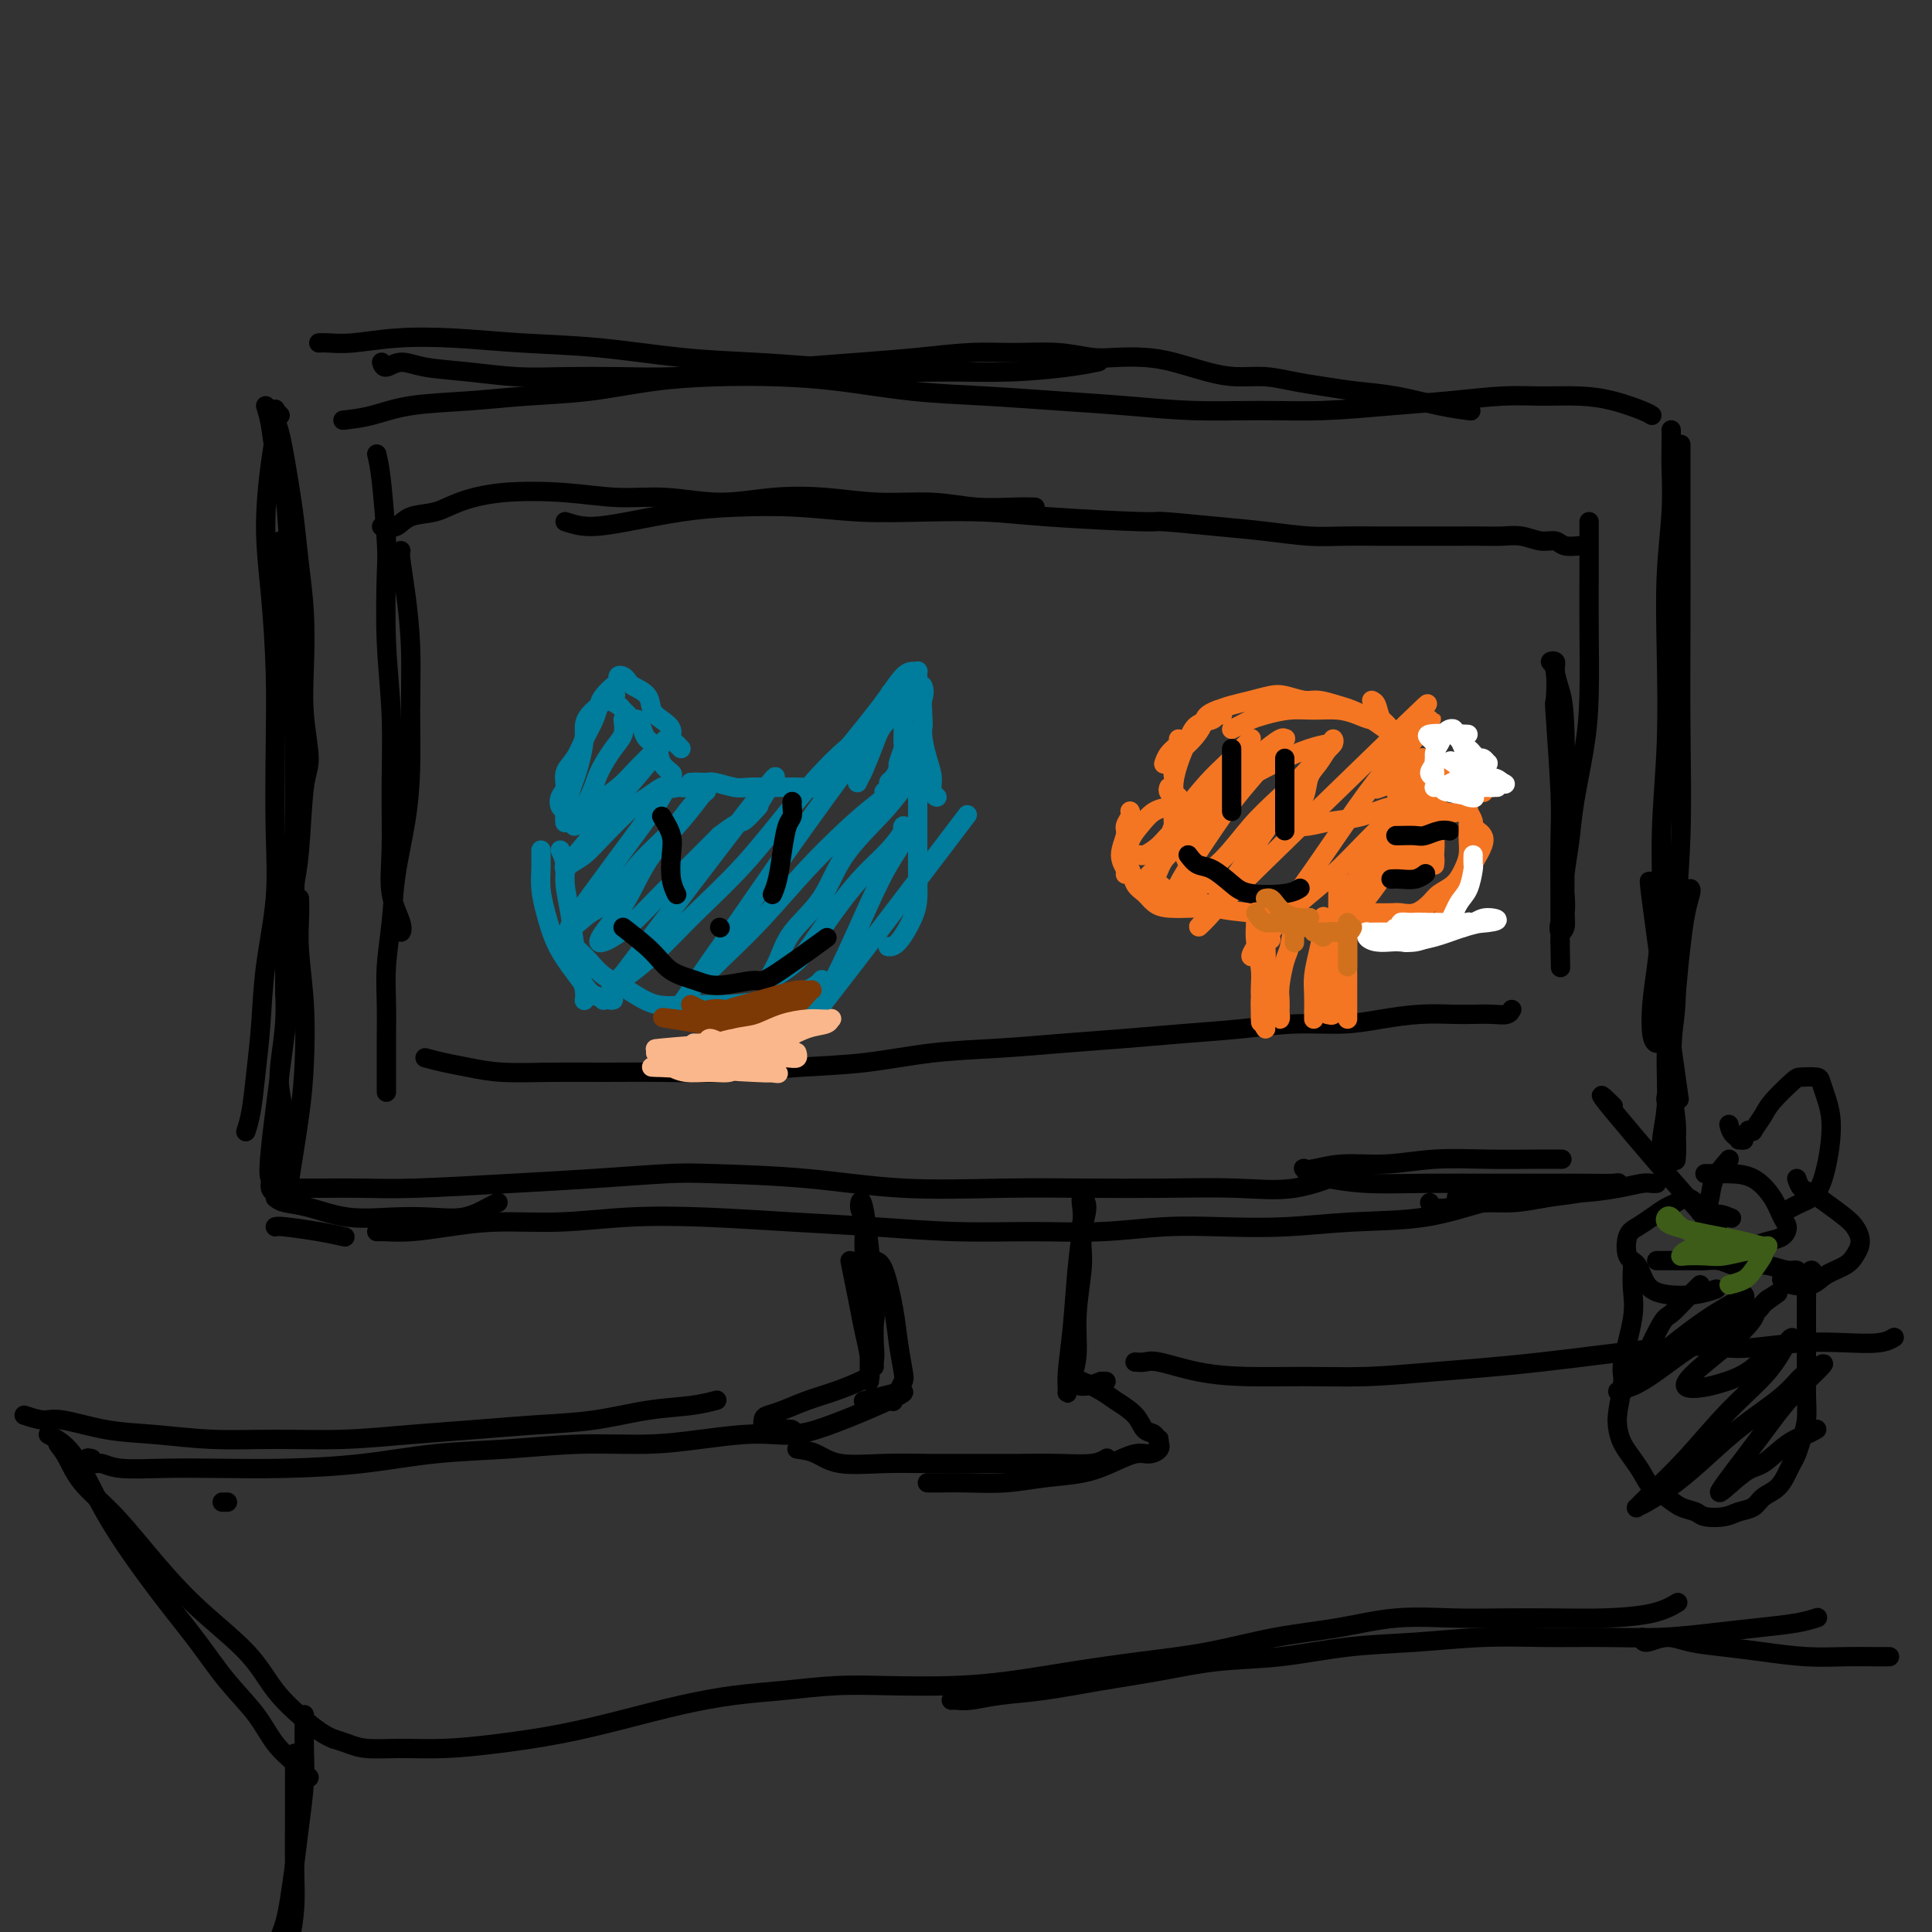 <svg viewBox='0 0 400 400' version='1.1' xmlns='http://www.w3.org/2000/svg' xmlns:xlink='http://www.w3.org/1999/xlink'><rect x="0" y="0" width="400" height="400" fill="#333333" stroke="none"/><g fill='none' stroke='#000000' stroke-width='4' stroke-linecap='round' stroke-linejoin='round'><path d='M56,85c0.333,0.620 0.667,1.239 1,2c0.333,0.761 0.666,1.662 1,3c0.334,1.338 0.667,3.112 1,5c0.333,1.888 0.664,3.891 1,6c0.336,2.109 0.677,4.324 1,7c0.323,2.676 0.627,5.812 1,9c0.373,3.188 0.815,6.427 1,10c0.185,3.573 0.113,7.479 0,11c-0.113,3.521 -0.269,6.657 0,10c0.269,3.343 0.962,6.895 1,9c0.038,2.105 -0.578,2.765 -1,6c-0.422,3.235 -0.649,9.046 -1,13c-0.351,3.954 -0.826,6.049 -1,7c-0.174,0.951 -0.047,0.756 0,2c0.047,1.244 0.013,3.927 0,5c-0.013,1.073 -0.007,0.537 0,0'/><path d='M55,84c0.364,1.204 0.728,2.407 1,4c0.272,1.593 0.451,3.575 1,6c0.549,2.425 1.468,5.294 2,9c0.532,3.706 0.679,8.248 1,13c0.321,4.752 0.818,9.714 1,14c0.182,4.286 0.050,7.898 0,12c-0.050,4.102 -0.016,8.696 0,13c0.016,4.304 0.015,8.318 0,12c-0.015,3.682 -0.042,7.034 0,10c0.042,2.966 0.155,5.547 0,8c-0.155,2.453 -0.577,4.776 -1,7c-0.423,2.224 -0.845,4.347 -1,6c-0.155,1.653 -0.041,2.835 0,4c0.041,1.165 0.011,2.314 0,3c-0.011,0.686 -0.003,0.910 0,1c0.003,0.090 0.002,0.045 0,0'/><path d='M58,112c0.340,2.572 0.680,5.145 1,8c0.320,2.855 0.619,5.994 1,10c0.381,4.006 0.844,8.879 1,14c0.156,5.121 0.004,10.491 0,16c-0.004,5.509 0.139,11.158 0,16c-0.139,4.842 -0.560,8.877 -1,13c-0.440,4.123 -0.899,8.333 -1,12c-0.101,3.667 0.155,6.790 0,10c-0.155,3.210 -0.721,6.507 -1,9c-0.279,2.493 -0.271,4.184 0,6c0.271,1.816 0.804,3.758 1,5c0.196,1.242 0.056,1.783 0,2c-0.056,0.217 -0.028,0.108 0,0'/><path d='M57,85c0.536,0.542 1.073,1.084 1,1c-0.073,-0.084 -0.754,-0.795 -1,-1c-0.246,-0.205 -0.056,0.095 0,0c0.056,-0.095 -0.021,-0.585 0,0c0.021,0.585 0.139,2.246 0,4c-0.139,1.754 -0.534,3.601 -1,7c-0.466,3.399 -1.001,8.350 -1,13c0.001,4.650 0.538,8.999 1,14c0.462,5.001 0.849,10.654 1,16c0.151,5.346 0.066,10.386 0,16c-0.066,5.614 -0.112,11.800 0,17c0.112,5.200 0.381,9.412 0,14c-0.381,4.588 -1.412,9.552 -2,14c-0.588,4.448 -0.732,8.380 -1,12c-0.268,3.620 -0.659,6.929 -1,10c-0.341,3.071 -0.630,5.904 -1,8c-0.370,2.096 -0.820,3.456 -1,4c-0.180,0.544 -0.090,0.272 0,0'/><path d='M60,246c0.468,-0.002 0.936,-0.003 2,0c1.064,0.003 2.723,0.012 5,0c2.277,-0.012 5.171,-0.045 8,0c2.829,0.045 5.592,0.169 11,0c5.408,-0.169 13.459,-0.632 20,-1c6.541,-0.368 11.571,-0.641 17,-1c5.429,-0.359 11.256,-0.804 15,-1c3.744,-0.196 5.403,-0.144 10,0c4.597,0.144 12.130,0.378 19,1c6.870,0.622 13.078,1.630 20,2c6.922,0.370 14.559,0.102 21,0c6.441,-0.102 11.685,-0.038 17,0c5.315,0.038 10.699,0.049 16,0c5.301,-0.049 10.517,-0.157 15,0c4.483,0.157 8.233,0.578 12,0c3.767,-0.578 7.553,-2.156 10,-3c2.447,-0.844 3.556,-0.956 4,-1c0.444,-0.044 0.222,-0.022 0,0'/><path d='M78,255c0.463,-0.022 0.925,-0.043 2,0c1.075,0.043 2.762,0.152 5,0c2.238,-0.152 5.026,-0.563 8,-1c2.974,-0.437 6.132,-0.899 10,-1c3.868,-0.101 8.445,0.158 13,0c4.555,-0.158 9.088,-0.732 14,-1c4.912,-0.268 10.201,-0.230 16,0c5.799,0.230 12.106,0.651 18,1c5.894,0.349 11.373,0.626 17,1c5.627,0.374 11.402,0.846 17,1c5.598,0.154 11.019,-0.010 16,0c4.981,0.010 9.521,0.195 14,0c4.479,-0.195 8.895,-0.771 13,-1c4.105,-0.229 7.898,-0.110 12,0c4.102,0.110 8.511,0.212 13,0c4.489,-0.212 9.056,-0.736 14,-1c4.944,-0.264 10.263,-0.267 15,-1c4.737,-0.733 8.891,-2.197 12,-3c3.109,-0.803 5.174,-0.944 6,-1c0.826,-0.056 0.413,-0.028 0,0'/><path d='M66,71c0.478,-0.028 0.956,-0.057 2,0c1.044,0.057 2.655,0.199 5,0c2.345,-0.199 5.426,-0.740 9,-1c3.574,-0.260 7.643,-0.238 12,0c4.357,0.238 9.002,0.694 14,1c4.998,0.306 10.347,0.464 16,1c5.653,0.536 11.609,1.450 17,2c5.391,0.550 10.218,0.737 15,1c4.782,0.263 9.520,0.604 14,1c4.480,0.396 8.704,0.849 13,1c4.296,0.151 8.665,0.002 13,0c4.335,-0.002 8.636,0.144 13,0c4.364,-0.144 8.790,-0.577 12,-1c3.210,-0.423 5.203,-0.835 6,-1c0.797,-0.165 0.399,-0.082 0,0'/><path d='M71,87c1.919,-0.220 3.838,-0.439 6,-1c2.162,-0.561 4.568,-1.463 8,-2c3.432,-0.537 7.889,-0.708 12,-1c4.111,-0.292 7.875,-0.706 12,-1c4.125,-0.294 8.609,-0.469 13,-1c4.391,-0.531 8.688,-1.418 13,-2c4.312,-0.582 8.639,-0.861 13,-1c4.361,-0.139 8.758,-0.139 13,0c4.242,0.139 8.330,0.418 13,1c4.670,0.582 9.922,1.466 15,2c5.078,0.534 9.980,0.717 15,1c5.020,0.283 10.156,0.665 15,1c4.844,0.335 9.397,0.623 14,1c4.603,0.377 9.258,0.845 14,1c4.742,0.155 9.571,-0.001 14,0c4.429,0.001 8.457,0.158 13,0c4.543,-0.158 9.602,-0.631 14,-1c4.398,-0.369 8.134,-0.633 12,-1c3.866,-0.367 7.862,-0.838 11,-1c3.138,-0.162 5.419,-0.015 8,0c2.581,0.015 5.462,-0.101 8,0c2.538,0.101 4.732,0.419 7,1c2.268,0.581 4.611,1.426 6,2c1.389,0.574 1.826,0.878 2,1c0.174,0.122 0.087,0.061 0,0'/><path d='M346,89c0.008,0.895 0.016,1.790 0,3c-0.016,1.210 -0.056,2.734 0,5c0.056,2.266 0.207,5.274 0,9c-0.207,3.726 -0.773,8.172 -1,13c-0.227,4.828 -0.116,10.039 0,16c0.116,5.961 0.238,12.672 0,19c-0.238,6.328 -0.835,12.273 -1,18c-0.165,5.727 0.102,11.238 0,16c-0.102,4.762 -0.574,8.777 -1,12c-0.426,3.223 -0.808,5.656 -1,8c-0.192,2.344 -0.195,4.599 0,6c0.195,1.401 0.588,1.947 1,2c0.412,0.053 0.842,-0.388 1,-3c0.158,-2.612 0.042,-7.396 0,-11c-0.042,-3.604 -0.012,-6.030 0,-7c0.012,-0.970 0.006,-0.485 0,0'/><path d='M348,92c-0.000,0.419 -0.000,0.838 0,2c0.000,1.162 0.001,3.068 0,6c-0.001,2.932 -0.004,6.892 0,12c0.004,5.108 0.016,11.364 0,18c-0.016,6.636 -0.061,13.652 0,21c0.061,7.348 0.226,15.029 0,22c-0.226,6.971 -0.844,13.233 -1,19c-0.156,5.767 0.151,11.040 0,15c-0.151,3.960 -0.758,6.606 -1,9c-0.242,2.394 -0.117,4.537 0,6c0.117,1.463 0.227,2.248 0,3c-0.227,0.752 -0.792,1.472 -1,2c-0.208,0.528 -0.059,0.865 0,1c0.059,0.135 0.030,0.067 0,0'/><path d='M343,245c-0.293,0.022 -0.586,0.043 -1,0c-0.414,-0.043 -0.948,-0.151 -2,0c-1.052,0.151 -2.621,0.562 -5,1c-2.379,0.438 -5.569,0.902 -9,1c-3.431,0.098 -7.105,-0.171 -10,0c-2.895,0.171 -5.011,0.783 -7,1c-1.989,0.217 -3.850,0.040 -5,0c-1.150,-0.040 -1.589,0.056 -2,0c-0.411,-0.056 -0.792,-0.264 0,0c0.792,0.264 2.759,0.998 5,1c2.241,0.002 4.757,-0.730 7,-1c2.243,-0.270 4.212,-0.077 5,0c0.788,0.077 0.394,0.039 0,0'/><path d='M176,261c0.332,1.666 0.663,3.332 1,5c0.337,1.668 0.679,3.337 1,5c0.321,1.663 0.622,3.320 1,5c0.378,1.680 0.833,3.384 1,5c0.167,1.616 0.044,3.143 0,4c-0.044,0.857 -0.011,1.042 0,1c0.011,-0.042 -0.001,-0.311 0,-1c0.001,-0.689 0.014,-1.798 0,-3c-0.014,-1.202 -0.057,-2.496 0,-4c0.057,-1.504 0.213,-3.220 0,-5c-0.213,-1.780 -0.794,-3.626 -1,-5c-0.206,-1.374 -0.037,-2.276 0,-3c0.037,-0.724 -0.058,-1.272 0,-2c0.058,-0.728 0.268,-1.638 0,-2c-0.268,-0.362 -1.015,-0.177 -1,0c0.015,0.177 0.792,0.347 1,1c0.208,0.653 -0.155,1.789 0,3c0.155,1.211 0.826,2.497 1,4c0.174,1.503 -0.150,3.223 0,5c0.150,1.777 0.773,3.609 1,5c0.227,1.391 0.058,2.339 0,3c-0.058,0.661 -0.004,1.033 0,1c0.004,-0.033 -0.040,-0.473 0,-1c0.040,-0.527 0.165,-1.142 0,-3c-0.165,-1.858 -0.618,-4.959 -1,-8c-0.382,-3.041 -0.691,-6.020 -1,-9'/><path d='M179,262c-0.173,-4.979 -0.105,-5.925 0,-7c0.105,-1.075 0.249,-2.279 0,-3c-0.249,-0.721 -0.890,-0.959 -1,-2c-0.110,-1.041 0.310,-2.884 1,1c0.690,3.884 1.649,13.495 2,18c0.351,4.505 0.095,3.905 0,5c-0.095,1.095 -0.027,3.884 0,5c0.027,1.116 0.014,0.558 0,0'/><path d='M180,285c0.114,-0.065 0.229,-0.130 0,0c-0.229,0.130 -0.800,0.455 -2,1c-1.200,0.545 -3.029,1.311 -5,2c-1.971,0.689 -4.083,1.302 -6,2c-1.917,0.698 -3.638,1.480 -5,2c-1.362,0.520 -2.365,0.779 -3,1c-0.635,0.221 -0.901,0.406 -1,1c-0.099,0.594 -0.031,1.597 0,2c0.031,0.403 0.024,0.206 1,0c0.976,-0.206 2.934,-0.419 4,0c1.066,0.419 1.242,1.471 6,0c4.758,-1.471 14.100,-5.467 17,-7c2.900,-1.533 -0.642,-0.605 -3,0c-2.358,0.605 -3.531,0.887 -4,1c-0.469,0.113 -0.235,0.056 0,0'/><path d='M165,300c1.342,0.196 2.684,0.392 4,1c1.316,0.608 2.607,1.627 5,2c2.393,0.373 5.887,0.100 9,0c3.113,-0.100 5.845,-0.026 9,0c3.155,0.026 6.734,0.003 10,0c3.266,-0.003 6.221,0.013 9,0c2.779,-0.013 5.384,-0.055 8,0c2.616,0.055 5.243,0.207 7,0c1.757,-0.207 2.645,-0.773 3,-1c0.355,-0.227 0.178,-0.113 0,0'/><path d='M192,307c0.296,-0.002 0.593,-0.004 1,0c0.407,0.004 0.926,0.013 2,0c1.074,-0.013 2.705,-0.047 5,0c2.295,0.047 5.254,0.177 8,0c2.746,-0.177 5.277,-0.659 8,-1c2.723,-0.341 5.637,-0.539 8,-1c2.363,-0.461 4.174,-1.185 6,-2c1.826,-0.815 3.666,-1.720 5,-2c1.334,-0.280 2.161,0.064 3,0c0.839,-0.064 1.689,-0.536 2,-1c0.311,-0.464 0.084,-0.921 0,-1c-0.084,-0.079 -0.025,0.220 0,0c0.025,-0.220 0.014,-0.961 0,-1c-0.014,-0.039 -0.032,0.622 0,1c0.032,0.378 0.115,0.474 0,0c-0.115,-0.474 -0.427,-1.516 -1,-2c-0.573,-0.484 -1.408,-0.410 -2,-1c-0.592,-0.590 -0.942,-1.843 -2,-3c-1.058,-1.157 -2.823,-2.219 -4,-3c-1.177,-0.781 -1.767,-1.282 -3,-2c-1.233,-0.718 -3.111,-1.652 -4,-2c-0.889,-0.348 -0.791,-0.110 -1,0c-0.209,0.110 -0.726,0.091 -1,0c-0.274,-0.091 -0.304,-0.255 0,0c0.304,0.255 0.944,0.930 2,1c1.056,0.070 2.528,-0.465 4,-1'/><path d='M228,286c0.844,0.000 0.956,0.000 1,0c0.044,0.000 0.022,0.000 0,0'/><path d='M224,253c0.009,0.063 0.017,0.126 0,1c-0.017,0.874 -0.060,2.558 0,4c0.060,1.442 0.222,2.642 0,5c-0.222,2.358 -0.830,5.874 -1,9c-0.170,3.126 0.097,5.862 0,8c-0.097,2.138 -0.559,3.677 -1,5c-0.441,1.323 -0.862,2.430 -1,3c-0.138,0.570 0.005,0.603 0,0c-0.005,-0.603 -0.159,-1.841 0,-4c0.159,-2.159 0.630,-5.238 1,-9c0.370,-3.762 0.640,-8.206 1,-12c0.360,-3.794 0.811,-6.939 1,-9c0.189,-2.061 0.117,-3.039 0,-4c-0.117,-0.961 -0.280,-1.907 0,-2c0.280,-0.093 1.003,0.666 1,2c-0.003,1.334 -0.732,3.244 -1,5c-0.268,1.756 -0.077,3.359 0,4c0.077,0.641 0.038,0.321 0,0'/><path d='M78,94c0.312,1.301 0.623,2.602 1,6c0.377,3.398 0.819,8.892 1,12c0.181,3.108 0.102,3.830 0,7c-0.102,3.170 -0.225,8.790 0,14c0.225,5.210 0.800,10.011 1,15c0.200,4.989 0.025,10.165 0,15c-0.025,4.835 0.098,9.330 0,13c-0.098,3.670 -0.419,6.514 0,9c0.419,2.486 1.576,4.614 2,6c0.424,1.386 0.114,2.031 0,2c-0.114,-0.031 -0.031,-0.739 0,-1c0.031,-0.261 0.009,-0.075 0,0c-0.009,0.075 -0.004,0.037 0,0'/><path d='M83,114c-0.083,0.302 -0.165,0.604 0,2c0.165,1.396 0.578,3.888 1,7c0.422,3.112 0.852,6.846 1,11c0.148,4.154 0.012,8.730 0,13c-0.012,4.270 0.098,8.236 0,12c-0.098,3.764 -0.404,7.327 -1,11c-0.596,3.673 -1.480,7.458 -2,11c-0.520,3.542 -0.675,6.841 -1,10c-0.325,3.159 -0.819,6.176 -1,9c-0.181,2.824 -0.048,5.454 0,8c0.048,2.546 0.013,5.008 0,7c-0.013,1.992 -0.003,3.513 0,5c0.003,1.487 0.001,2.939 0,4c-0.001,1.061 -0.000,1.732 0,2c0.000,0.268 0.000,0.134 0,0'/><path d='M88,219c1.274,0.340 2.548,0.680 4,1c1.452,0.320 3.082,0.622 5,1c1.918,0.378 4.123,0.834 7,1c2.877,0.166 6.427,0.041 10,0c3.573,-0.041 7.170,0.001 11,0c3.830,-0.001 7.894,-0.046 12,0c4.106,0.046 8.256,0.181 13,0c4.744,-0.181 10.083,-0.678 15,-1c4.917,-0.322 9.412,-0.467 14,-1c4.588,-0.533 9.268,-1.452 14,-2c4.732,-0.548 9.517,-0.724 14,-1c4.483,-0.276 8.663,-0.652 13,-1c4.337,-0.348 8.832,-0.667 13,-1c4.168,-0.333 8.009,-0.681 12,-1c3.991,-0.319 8.133,-0.611 12,-1c3.867,-0.389 7.458,-0.875 11,-1c3.542,-0.125 7.034,0.110 10,0c2.966,-0.110 5.406,-0.566 8,-1c2.594,-0.434 5.343,-0.847 8,-1c2.657,-0.153 5.224,-0.045 7,0c1.776,0.045 2.763,0.026 4,0c1.237,-0.026 2.723,-0.058 4,0c1.277,0.058 2.344,0.208 3,0c0.656,-0.208 0.902,-0.774 1,-1c0.098,-0.226 0.049,-0.113 0,0'/><path d='M79,109c1.053,0.208 2.105,0.416 3,0c0.895,-0.416 1.631,-1.458 3,-2c1.369,-0.542 3.370,-0.586 5,-1c1.630,-0.414 2.889,-1.198 5,-2c2.111,-0.802 5.074,-1.622 9,-2c3.926,-0.378 8.814,-0.315 13,0c4.186,0.315 7.669,0.882 11,1c3.331,0.118 6.511,-0.213 10,0c3.489,0.213 7.287,0.970 11,1c3.713,0.030 7.340,-0.668 11,-1c3.660,-0.332 7.353,-0.299 11,0c3.647,0.299 7.247,0.865 11,1c3.753,0.135 7.657,-0.160 11,0c3.343,0.160 6.123,0.775 9,1c2.877,0.225 5.852,0.061 8,0c2.148,-0.061 3.471,-0.017 4,0c0.529,0.017 0.265,0.009 0,0'/><path d='M117,108c1.474,0.483 2.948,0.966 5,1c2.052,0.034 4.683,-0.379 8,-1c3.317,-0.621 7.322,-1.448 11,-2c3.678,-0.552 7.029,-0.828 11,-1c3.971,-0.172 8.561,-0.240 13,0c4.439,0.240 8.725,0.786 13,1c4.275,0.214 8.538,0.095 13,0c4.462,-0.095 9.124,-0.166 13,0c3.876,0.166 6.966,0.569 13,1c6.034,0.431 15.011,0.890 19,1c3.989,0.110 2.991,-0.128 5,0c2.009,0.128 7.025,0.623 11,1c3.975,0.377 6.907,0.637 10,1c3.093,0.363 6.346,0.829 9,1c2.654,0.171 4.708,0.046 7,0c2.292,-0.046 4.822,-0.012 7,0c2.178,0.012 4.003,0.004 6,0c1.997,-0.004 4.165,-0.002 6,0c1.835,0.002 3.338,0.005 5,0c1.662,-0.005 3.485,-0.016 5,0c1.515,0.016 2.722,0.061 4,0c1.278,-0.061 2.626,-0.227 4,0c1.374,0.227 2.775,0.845 4,1c1.225,0.155 2.276,-0.155 3,0c0.724,0.155 1.122,0.773 2,1c0.878,0.227 2.236,0.061 3,0c0.764,-0.061 0.932,-0.017 1,0c0.068,0.017 0.034,0.009 0,0'/><path d='M329,108c0.000,0.231 0.001,0.463 0,1c-0.001,0.537 -0.002,1.380 0,3c0.002,1.620 0.008,4.017 0,7c-0.008,2.983 -0.029,6.553 0,11c0.029,4.447 0.109,9.771 0,14c-0.109,4.229 -0.408,7.361 -1,11c-0.592,3.639 -1.478,7.784 -2,11c-0.522,3.216 -0.679,5.504 -1,8c-0.321,2.496 -0.805,5.199 -1,7c-0.195,1.801 -0.101,2.701 0,4c0.101,1.299 0.209,2.997 0,4c-0.209,1.003 -0.735,1.311 -1,2c-0.265,0.689 -0.267,1.758 0,2c0.267,0.242 0.804,-0.342 1,-1c0.196,-0.658 0.050,-1.389 0,-4c-0.050,-2.611 -0.003,-7.101 0,-9c0.003,-1.899 -0.036,-1.206 0,-6c0.036,-4.794 0.149,-15.075 0,-21c-0.149,-5.925 -0.558,-7.495 -1,-9c-0.442,-1.505 -0.917,-2.944 -1,-4c-0.083,-1.056 0.225,-1.729 0,-2c-0.225,-0.271 -0.985,-0.138 -1,0c-0.015,0.138 0.714,0.283 1,2c0.286,1.717 0.129,5.006 0,6c-0.129,0.994 -0.231,-0.308 0,3c0.231,3.308 0.794,11.227 1,16c0.206,4.773 0.056,6.400 0,10c-0.056,3.600 -0.016,9.171 0,13c0.016,3.829 0.008,5.914 0,8'/><path d='M323,195c0.167,9.333 0.083,4.667 0,0'/><path d='M47,311c-0.030,0.000 -0.060,0.000 0,0c0.060,0.000 0.208,0.000 0,0c-0.208,0.000 -0.774,0.000 -1,0c-0.226,0.000 -0.113,0.000 0,0'/><path d='M19,302c-0.493,-0.121 -0.986,-0.243 -1,0c-0.014,0.243 0.450,0.850 1,1c0.550,0.150 1.185,-0.155 2,0c0.815,0.155 1.811,0.772 4,1c2.189,0.228 5.573,0.068 9,0c3.427,-0.068 6.899,-0.045 11,0c4.101,0.045 8.831,0.113 14,0c5.169,-0.113 10.776,-0.408 16,-1c5.224,-0.592 10.063,-1.482 15,-2c4.937,-0.518 9.971,-0.664 15,-1c5.029,-0.336 10.052,-0.861 15,-1c4.948,-0.139 9.820,0.107 14,0c4.180,-0.107 7.667,-0.568 11,-1c3.333,-0.432 6.511,-0.834 9,-1c2.489,-0.166 4.288,-0.097 6,0c1.712,0.097 3.335,0.222 4,0c0.665,-0.222 0.371,-0.791 0,-1c-0.371,-0.209 -0.820,-0.060 -1,0c-0.180,0.060 -0.090,0.030 0,0'/><path d='M5,293c1.450,0.477 2.899,0.955 4,1c1.101,0.045 1.852,-0.342 4,0c2.148,0.342 5.691,1.413 9,2c3.309,0.587 6.382,0.690 10,1c3.618,0.310 7.781,0.826 12,1c4.219,0.174 8.493,0.005 13,0c4.507,-0.005 9.247,0.154 14,0c4.753,-0.154 9.520,-0.623 14,-1c4.480,-0.377 8.672,-0.664 13,-1c4.328,-0.336 8.793,-0.721 13,-1c4.207,-0.279 8.158,-0.453 12,-1c3.842,-0.547 7.576,-1.466 11,-2c3.424,-0.534 6.537,-0.682 9,-1c2.463,-0.318 4.275,-0.805 5,-1c0.725,-0.195 0.362,-0.097 0,0'/><path d='M235,282c0.687,0.052 1.374,0.105 2,0c0.626,-0.105 1.190,-0.367 3,0c1.810,0.367 4.864,1.364 8,2c3.136,0.636 6.353,0.912 10,1c3.647,0.088 7.725,-0.012 12,0c4.275,0.012 8.748,0.136 13,0c4.252,-0.136 8.285,-0.533 14,-1c5.715,-0.467 13.113,-1.004 22,-2c8.887,-0.996 19.263,-2.449 26,-3c6.737,-0.551 9.835,-0.199 12,0c2.165,0.199 3.397,0.246 6,0c2.603,-0.246 6.579,-0.784 10,-1c3.421,-0.216 6.288,-0.109 9,0c2.712,0.109 5.269,0.222 7,0c1.731,-0.222 2.638,-0.778 3,-1c0.362,-0.222 0.181,-0.111 0,0'/><path d='M12,299c0.647,0.838 1.294,1.676 2,3c0.706,1.324 1.472,3.135 3,5c1.528,1.865 3.817,3.785 6,6c2.183,2.215 4.261,4.725 7,8c2.739,3.275 6.141,7.315 10,11c3.859,3.685 8.176,7.016 11,10c2.824,2.984 4.154,5.623 6,8c1.846,2.377 4.206,4.493 6,6c1.794,1.507 3.021,2.406 4,3c0.979,0.594 1.708,0.884 2,1c0.292,0.116 0.146,0.058 0,0'/><path d='M10,297c1.677,0.901 3.353,1.802 5,4c1.647,2.198 3.264,5.692 5,9c1.736,3.308 3.591,6.431 6,10c2.409,3.569 5.371,7.584 8,11c2.629,3.416 4.924,6.231 7,9c2.076,2.769 3.932,5.491 6,8c2.068,2.509 4.348,4.806 6,7c1.652,2.194 2.678,4.287 4,6c1.322,1.713 2.942,3.047 4,4c1.058,0.953 1.554,1.526 2,2c0.446,0.474 0.842,0.850 1,1c0.158,0.150 0.079,0.075 0,0'/><path d='M63,355c0.006,0.432 0.013,0.865 0,2c-0.013,1.135 -0.045,2.974 0,5c0.045,2.026 0.167,4.240 0,7c-0.167,2.760 -0.623,6.067 -1,9c-0.377,2.933 -0.675,5.494 -1,8c-0.325,2.506 -0.675,4.959 -1,7c-0.325,2.041 -0.623,3.671 -1,5c-0.377,1.329 -0.832,2.358 -1,3c-0.168,0.642 -0.048,0.898 0,1c0.048,0.102 0.024,0.051 0,0'/><path d='M61,363c-0.000,1.207 -0.000,2.414 0,3c0.000,0.586 0.001,0.552 0,1c-0.001,0.448 -0.003,1.379 0,3c0.003,1.621 0.012,3.934 0,7c-0.012,3.066 -0.044,6.885 0,10c0.044,3.115 0.166,5.524 0,8c-0.166,2.476 -0.619,5.017 -1,7c-0.381,1.983 -0.690,3.408 -1,5c-0.310,1.592 -0.622,3.352 -1,4c-0.378,0.648 -0.822,0.185 -1,0c-0.178,-0.185 -0.089,-0.093 0,0'/><path d='M69,360c0.972,0.308 1.944,0.616 3,1c1.056,0.384 2.195,0.844 4,1c1.805,0.156 4.277,0.009 7,0c2.723,-0.009 5.697,0.121 9,0c3.303,-0.121 6.936,-0.495 11,-1c4.064,-0.505 8.560,-1.143 13,-2c4.440,-0.857 8.823,-1.932 13,-3c4.177,-1.068 8.148,-2.129 12,-3c3.852,-0.871 7.586,-1.553 11,-2c3.414,-0.447 6.508,-0.658 10,-1c3.492,-0.342 7.383,-0.816 11,-1c3.617,-0.184 6.961,-0.080 11,0c4.039,0.080 8.773,0.136 13,0c4.227,-0.136 7.948,-0.463 12,-1c4.052,-0.537 8.434,-1.284 13,-2c4.566,-0.716 9.314,-1.401 14,-2c4.686,-0.599 9.310,-1.113 14,-2c4.690,-0.887 9.446,-2.147 14,-3c4.554,-0.853 8.907,-1.301 13,-2c4.093,-0.699 7.927,-1.651 12,-2c4.073,-0.349 8.384,-0.095 12,0c3.616,0.095 6.535,0.032 10,0c3.465,-0.032 7.475,-0.033 11,0c3.525,0.033 6.563,0.102 10,0c3.437,-0.102 7.271,-0.374 10,-1c2.729,-0.626 4.351,-1.608 5,-2c0.649,-0.392 0.324,-0.196 0,0'/><path d='M197,352c0.015,-0.002 0.030,-0.004 0,0c-0.030,0.004 -0.107,0.013 0,0c0.107,-0.013 0.396,-0.048 1,0c0.604,0.048 1.521,0.179 3,0c1.479,-0.179 3.520,-0.668 6,-1c2.480,-0.332 5.399,-0.508 9,-1c3.601,-0.492 7.885,-1.302 12,-2c4.115,-0.698 8.061,-1.286 12,-2c3.939,-0.714 7.871,-1.554 12,-2c4.129,-0.446 8.455,-0.498 13,-1c4.545,-0.502 9.309,-1.455 14,-2c4.691,-0.545 9.310,-0.681 14,-1c4.690,-0.319 9.451,-0.820 14,-1c4.549,-0.180 8.884,-0.037 13,0c4.116,0.037 8.011,-0.031 12,0c3.989,0.031 8.071,0.162 12,0c3.929,-0.162 7.705,-0.618 11,-1c3.295,-0.382 6.110,-0.690 9,-1c2.890,-0.310 5.855,-0.622 8,-1c2.145,-0.378 3.470,-0.822 4,-1c0.530,-0.178 0.265,-0.089 0,0'/><path d='M340,339c0.078,0.560 0.155,1.119 1,1c0.845,-0.119 2.456,-0.918 4,-1c1.544,-0.082 3.019,0.552 5,1c1.981,0.448 4.466,0.708 7,1c2.534,0.292 5.117,0.614 8,1c2.883,0.386 6.065,0.835 9,1c2.935,0.165 5.622,0.044 8,0c2.378,-0.044 4.448,-0.012 6,0c1.552,0.012 2.586,0.003 3,0c0.414,-0.003 0.207,-0.002 0,0'/></g>
<g fill='none' stroke='#F47623' stroke-width='4' stroke-linecap='round' stroke-linejoin='round'><path d='M255,151c0.678,-0.332 1.355,-0.663 2,-1c0.645,-0.337 1.256,-0.679 2,-1c0.744,-0.321 1.620,-0.619 3,-1c1.380,-0.381 3.266,-0.844 5,-1c1.734,-0.156 3.318,-0.005 5,0c1.682,0.005 3.463,-0.135 5,0c1.537,0.135 2.828,0.544 4,1c1.172,0.456 2.223,0.960 3,1c0.777,0.040 1.281,-0.382 2,0c0.719,0.382 1.655,1.568 2,2c0.345,0.432 0.099,0.110 0,0c-0.099,-0.110 -0.050,-0.008 0,0c0.050,0.008 0.100,-0.077 0,0c-0.100,0.077 -0.351,0.318 -1,0c-0.649,-0.318 -1.695,-1.195 -3,-2c-1.305,-0.805 -2.870,-1.540 -4,-2c-1.130,-0.460 -1.824,-0.646 -3,-1c-1.176,-0.354 -2.835,-0.877 -4,-1c-1.165,-0.123 -1.838,0.152 -3,0c-1.162,-0.152 -2.814,-0.731 -4,-1c-1.186,-0.269 -1.905,-0.227 -3,0c-1.095,0.227 -2.564,0.638 -4,1c-1.436,0.362 -2.839,0.675 -4,1c-1.161,0.325 -2.081,0.663 -3,1'/><path d='M252,147c-2.748,0.984 -2.617,1.945 -3,3c-0.383,1.055 -1.279,2.202 -2,3c-0.721,0.798 -1.265,1.245 -2,2c-0.735,0.755 -1.659,1.819 -2,3c-0.341,1.181 -0.097,2.480 0,3c0.097,0.520 0.049,0.260 0,0'/><path d='M253,148c-0.028,-0.007 -0.056,-0.014 0,0c0.056,0.014 0.195,0.050 0,0c-0.195,-0.050 -0.724,-0.185 -1,0c-0.276,0.185 -0.299,0.689 -1,1c-0.701,0.311 -2.080,0.430 -3,1c-0.920,0.570 -1.381,1.592 -2,3c-0.619,1.408 -1.395,3.200 -2,5c-0.605,1.800 -1.038,3.606 -1,5c0.038,1.394 0.549,2.375 1,3c0.451,0.625 0.843,0.893 1,1c0.157,0.107 0.078,0.054 0,0'/><path d='M244,153c0.196,0.256 0.393,0.512 0,1c-0.393,0.488 -1.375,1.208 -2,2c-0.625,0.792 -0.893,1.655 -1,2c-0.107,0.345 -0.054,0.173 0,0'/><path d='M284,145c0.362,0.169 0.724,0.338 1,1c0.276,0.662 0.467,1.816 1,3c0.533,1.184 1.410,2.398 2,4c0.590,1.602 0.894,3.593 1,5c0.106,1.407 0.014,2.230 0,3c-0.014,0.770 0.049,1.488 0,2c-0.049,0.512 -0.209,0.818 0,1c0.209,0.182 0.787,0.241 1,0c0.213,-0.241 0.061,-0.783 0,-1c-0.061,-0.217 -0.030,-0.108 0,0'/><path d='M291,151c0.002,0.357 0.005,0.714 0,1c-0.005,0.286 -0.016,0.500 0,1c0.016,0.500 0.059,1.285 0,2c-0.059,0.715 -0.220,1.358 0,2c0.220,0.642 0.823,1.282 1,2c0.177,0.718 -0.070,1.514 0,2c0.070,0.486 0.456,0.663 1,1c0.544,0.337 1.246,0.833 2,1c0.754,0.167 1.561,0.003 2,0c0.439,-0.003 0.510,0.154 1,0c0.490,-0.154 1.400,-0.620 2,-1c0.600,-0.380 0.891,-0.673 1,-1c0.109,-0.327 0.038,-0.687 0,-1c-0.038,-0.313 -0.041,-0.579 0,-1c0.041,-0.421 0.128,-0.996 0,-1c-0.128,-0.004 -0.469,0.565 -1,1c-0.531,0.435 -1.250,0.737 -2,1c-0.750,0.263 -1.529,0.486 -2,1c-0.471,0.514 -0.633,1.318 -1,2c-0.367,0.682 -0.939,1.242 -1,2c-0.061,0.758 0.389,1.714 1,2c0.611,0.286 1.382,-0.097 2,0c0.618,0.097 1.083,0.676 2,1c0.917,0.324 2.285,0.395 3,0c0.715,-0.395 0.776,-1.256 1,-2c0.224,-0.744 0.612,-1.372 1,-2'/><path d='M304,164c0.342,-0.959 0.199,-1.355 0,-2c-0.199,-0.645 -0.452,-1.539 -1,-2c-0.548,-0.461 -1.390,-0.488 -2,-1c-0.610,-0.512 -0.988,-1.508 -2,0c-1.012,1.508 -2.657,5.521 -3,7c-0.343,1.479 0.616,0.422 1,0c0.384,-0.422 0.192,-0.211 0,0'/><path d='M296,160c0.002,-0.151 0.004,-0.302 0,0c-0.004,0.302 -0.015,1.057 0,2c0.015,0.943 0.057,2.074 0,3c-0.057,0.926 -0.211,1.645 0,3c0.211,1.355 0.788,3.345 1,5c0.212,1.655 0.057,2.976 0,4c-0.057,1.024 -0.018,1.750 0,2c0.018,0.250 0.016,0.024 0,0c-0.016,-0.024 -0.046,0.155 0,0c0.046,-0.155 0.166,-0.644 0,-2c-0.166,-1.356 -0.619,-3.578 -1,-6c-0.381,-2.422 -0.691,-5.043 -1,-7c-0.309,-1.957 -0.618,-3.248 -1,-4c-0.382,-0.752 -0.838,-0.965 -1,-1c-0.162,-0.035 -0.030,0.106 0,0c0.030,-0.106 -0.043,-0.461 0,0c0.043,0.461 0.203,1.737 0,3c-0.203,1.263 -0.768,2.513 -1,4c-0.232,1.487 -0.130,3.212 0,5c0.130,1.788 0.286,3.638 0,5c-0.286,1.362 -1.016,2.237 -1,3c0.016,0.763 0.778,1.415 1,2c0.222,0.585 -0.094,1.103 0,1c0.094,-0.103 0.600,-0.829 1,-2c0.400,-1.171 0.695,-2.788 1,-5c0.305,-2.212 0.621,-5.019 1,-7c0.379,-1.981 0.823,-3.138 1,-4c0.177,-0.862 0.089,-1.431 0,-2'/><path d='M296,162c0.600,-3.187 0.100,-1.155 0,0c-0.100,1.155 0.198,1.433 0,2c-0.198,0.567 -0.894,1.424 -1,2c-0.106,0.576 0.378,0.873 -2,5c-2.378,4.127 -7.617,12.086 -10,15c-2.383,2.914 -1.911,0.785 -2,0c-0.089,-0.785 -0.740,-0.224 -1,0c-0.260,0.224 -0.130,0.112 0,0'/><path d='M248,166c0.119,-0.041 0.237,-0.083 0,0c-0.237,0.083 -0.831,0.290 -1,1c-0.169,0.710 0.087,1.922 0,3c-0.087,1.078 -0.518,2.020 -1,3c-0.482,0.980 -1.016,1.996 -1,3c0.016,1.004 0.582,1.996 1,3c0.418,1.004 0.686,2.020 1,3c0.314,0.980 0.672,1.922 1,2c0.328,0.078 0.627,-0.710 1,-1c0.373,-0.290 0.821,-0.083 1,0c0.179,0.083 0.090,0.041 0,0'/><path d='M242,163c-0.125,0.317 -0.250,0.634 0,1c0.250,0.366 0.876,0.781 1,2c0.124,1.219 -0.254,3.241 0,5c0.254,1.759 1.140,3.255 2,5c0.860,1.745 1.693,3.739 2,5c0.307,1.261 0.088,1.789 0,2c-0.088,0.211 -0.044,0.106 0,0'/><path d='M234,168c-0.033,-0.062 -0.066,-0.123 0,0c0.066,0.123 0.232,0.432 0,1c-0.232,0.568 -0.861,1.396 -1,2c-0.139,0.604 0.211,0.985 0,2c-0.211,1.015 -0.984,2.664 -1,4c-0.016,1.336 0.727,2.360 1,3c0.273,0.640 0.078,0.897 0,1c-0.078,0.103 -0.039,0.051 0,0'/><path d='M244,165c-0.380,0.320 -0.759,0.640 -1,1c-0.241,0.360 -0.342,0.762 -1,1c-0.658,0.238 -1.872,0.314 -3,1c-1.128,0.686 -2.171,1.983 -3,3c-0.829,1.017 -1.446,1.753 -2,3c-0.554,1.247 -1.047,3.006 -1,4c0.047,0.994 0.632,1.223 1,2c0.368,0.777 0.517,2.103 1,3c0.483,0.897 1.300,1.365 2,2c0.700,0.635 1.284,1.438 2,2c0.716,0.562 1.563,0.883 3,1c1.437,0.117 3.464,0.032 5,0c1.536,-0.032 2.582,-0.009 3,0c0.418,0.009 0.209,0.005 0,0'/><path d='M240,183c0.920,0.786 1.840,1.572 3,2c1.160,0.428 2.560,0.497 4,1c1.440,0.503 2.919,1.441 5,2c2.081,0.559 4.763,0.738 7,1c2.237,0.262 4.029,0.606 6,1c1.971,0.394 4.122,0.838 6,1c1.878,0.162 3.483,0.044 5,0c1.517,-0.044 2.947,-0.012 4,0c1.053,0.012 1.729,0.003 2,0c0.271,-0.003 0.135,-0.002 0,0'/><path d='M234,177c0.530,-0.000 1.059,-0.000 1,0c-0.059,0.000 -0.708,0.001 -1,0c-0.292,-0.001 -0.227,-0.005 0,0c0.227,0.005 0.615,0.020 1,0c0.385,-0.020 0.765,-0.073 1,0c0.235,0.073 0.324,0.272 1,0c0.676,-0.272 1.937,-1.015 3,-2c1.063,-0.985 1.927,-2.212 3,-3c1.073,-0.788 2.356,-1.138 3,-2c0.644,-0.862 0.651,-2.237 1,-3c0.349,-0.763 1.040,-0.916 1,-1c-0.040,-0.084 -0.812,-0.101 -1,0c-0.188,0.101 0.206,0.321 0,1c-0.206,0.679 -1.013,1.818 -2,3c-0.987,1.182 -2.153,2.407 -3,4c-0.847,1.593 -1.376,3.555 -2,5c-0.624,1.445 -1.344,2.373 -2,3c-0.656,0.627 -1.250,0.953 -1,1c0.250,0.047 1.343,-0.184 2,-1c0.657,-0.816 0.876,-2.218 2,-4c1.124,-1.782 3.152,-3.945 5,-6c1.848,-2.055 3.514,-4.001 5,-6c1.486,-1.999 2.790,-4.052 4,-6c1.210,-1.948 2.326,-3.792 3,-5c0.674,-1.208 0.905,-1.781 1,-2c0.095,-0.219 0.053,-0.083 0,0c-0.053,0.083 -0.117,0.115 -1,1c-0.883,0.885 -2.584,2.623 -4,4c-1.416,1.377 -2.547,2.393 -4,4c-1.453,1.607 -3.226,3.803 -5,6'/><path d='M245,168c-2.571,3.067 -2.497,4.235 -3,6c-0.503,1.765 -1.583,4.128 -2,5c-0.417,0.872 -0.171,0.254 -1,1c-0.829,0.746 -2.734,2.858 1,-1c3.734,-3.858 13.105,-13.685 17,-18c3.895,-4.315 2.313,-3.119 2,-3c-0.313,0.119 0.643,-0.839 2,-2c1.357,-1.161 3.117,-2.525 4,-3c0.883,-0.475 0.891,-0.062 1,0c0.109,0.062 0.319,-0.229 0,0c-0.319,0.229 -1.166,0.976 -2,2c-0.834,1.024 -1.656,2.325 -3,4c-1.344,1.675 -3.212,3.724 -5,6c-1.788,2.276 -3.496,4.780 -5,7c-1.504,2.220 -2.803,4.156 -4,6c-1.197,1.844 -2.293,3.595 -3,5c-0.707,1.405 -1.027,2.464 -1,3c0.027,0.536 0.399,0.550 1,0c0.601,-0.550 1.431,-1.665 3,-3c1.569,-1.335 3.876,-2.890 6,-5c2.124,-2.110 4.065,-4.774 6,-7c1.935,-2.226 3.863,-4.012 6,-6c2.137,-1.988 4.484,-4.177 6,-6c1.516,-1.823 2.203,-3.280 3,-4c0.797,-0.720 1.706,-0.703 2,-1c0.294,-0.297 -0.026,-0.908 0,-1c0.026,-0.092 0.399,0.336 0,1c-0.399,0.664 -1.569,1.563 -3,3c-1.431,1.437 -3.123,3.410 -5,6c-1.877,2.590 -3.938,5.795 -6,9'/><path d='M262,172c-3.263,4.689 -4.421,6.911 -6,9c-1.579,2.089 -3.581,4.044 -4,5c-0.419,0.956 0.744,0.914 -1,3c-1.744,2.086 -6.397,6.302 2,-2c8.397,-8.302 29.843,-29.120 38,-37c8.157,-7.880 3.023,-2.821 2,-1c-1.023,1.821 2.064,0.402 3,0c0.936,-0.402 -0.280,0.211 -1,1c-0.720,0.789 -0.944,1.754 -2,3c-1.056,1.246 -2.944,2.774 -5,5c-2.056,2.226 -4.278,5.151 -7,9c-2.722,3.849 -5.943,8.624 -9,13c-3.057,4.376 -5.951,8.353 -8,11c-2.049,2.647 -3.254,3.963 -4,5c-0.746,1.037 -1.034,1.795 -1,2c0.034,0.205 0.391,-0.145 1,-1c0.609,-0.855 1.472,-2.217 3,-4c1.528,-1.783 3.723,-3.989 6,-6c2.277,-2.011 4.637,-3.828 7,-6c2.363,-2.172 4.729,-4.698 7,-7c2.271,-2.302 4.449,-4.380 6,-6c1.551,-1.620 2.477,-2.781 3,-4c0.523,-1.219 0.644,-2.495 1,-3c0.356,-0.505 0.946,-0.237 1,0c0.054,0.237 -0.429,0.445 -1,1c-0.571,0.555 -1.231,1.457 -2,3c-0.769,1.543 -1.648,3.727 -3,6c-1.352,2.273 -3.176,4.637 -5,7'/><path d='M283,178c-2.093,3.643 -2.326,4.251 -3,5c-0.674,0.749 -1.789,1.639 -2,2c-0.211,0.361 0.484,0.194 0,1c-0.484,0.806 -2.145,2.584 1,-1c3.145,-3.584 11.095,-12.531 14,-16c2.905,-3.469 0.764,-1.458 0,-1c-0.764,0.458 -0.153,-0.635 0,-1c0.153,-0.365 -0.153,-0.003 -1,0c-0.847,0.003 -2.235,-0.352 -4,0c-1.765,0.352 -3.908,1.413 -6,2c-2.092,0.587 -4.132,0.702 -6,1c-1.868,0.298 -3.566,0.780 -5,1c-1.434,0.220 -2.606,0.180 -3,0c-0.394,-0.180 -0.009,-0.498 0,-1c0.009,-0.502 -0.359,-1.189 0,-2c0.359,-0.811 1.445,-1.748 2,-3c0.555,-1.252 0.578,-2.819 1,-4c0.422,-1.181 1.242,-1.975 2,-3c0.758,-1.025 1.456,-2.281 2,-3c0.544,-0.719 0.936,-0.900 1,-1c0.064,-0.100 -0.201,-0.118 -1,0c-0.799,0.118 -2.134,0.371 -4,1c-1.866,0.629 -4.263,1.632 -7,3c-2.737,1.368 -5.814,3.099 -8,4c-2.186,0.901 -3.482,0.972 -4,1c-0.518,0.028 -0.259,0.014 0,0'/></g>
<g fill='none' stroke='#007C9C' stroke-width='4' stroke-linecap='round' stroke-linejoin='round'><path d='M140,154c0.533,0.535 1.067,1.069 1,1c-0.067,-0.069 -0.734,-0.742 -1,-1c-0.266,-0.258 -0.129,-0.100 0,0c0.129,0.100 0.252,0.141 0,0c-0.252,-0.141 -0.877,-0.464 -1,-1c-0.123,-0.536 0.258,-1.285 0,-2c-0.258,-0.715 -1.154,-1.396 -2,-2c-0.846,-0.604 -1.641,-1.132 -2,-2c-0.359,-0.868 -0.282,-2.076 -1,-3c-0.718,-0.924 -2.230,-1.565 -3,-2c-0.770,-0.435 -0.797,-0.664 -1,-1c-0.203,-0.336 -0.583,-0.777 -1,-1c-0.417,-0.223 -0.871,-0.226 -1,0c-0.129,0.226 0.069,0.682 0,1c-0.069,0.318 -0.403,0.500 -1,1c-0.597,0.500 -1.458,1.320 -2,2c-0.542,0.680 -0.766,1.220 -1,2c-0.234,0.780 -0.478,1.798 -1,3c-0.522,1.202 -1.320,2.587 -2,4c-0.680,1.413 -1.241,2.855 -2,4c-0.759,1.145 -1.716,1.995 -2,3c-0.284,1.005 0.106,2.167 0,3c-0.106,0.833 -0.708,1.337 -1,2c-0.292,0.663 -0.274,1.484 0,2c0.274,0.516 0.806,0.726 1,1c0.194,0.274 0.052,0.612 0,1c-0.052,0.388 -0.015,0.825 0,1c0.015,0.175 0.007,0.087 0,0'/><path d='M117,170c-0.033,1.262 -0.115,-0.583 0,-2c0.115,-1.417 0.428,-2.406 1,-4c0.572,-1.594 1.403,-3.793 2,-6c0.597,-2.207 0.962,-4.420 1,-6c0.038,-1.580 -0.250,-2.525 1,-4c1.250,-1.475 4.037,-3.478 5,-4c0.963,-0.522 0.103,0.439 0,1c-0.103,0.561 0.550,0.723 1,1c0.450,0.277 0.698,0.669 1,1c0.302,0.331 0.657,0.603 1,1c0.343,0.397 0.673,0.920 1,1c0.327,0.080 0.650,-0.285 1,0c0.350,0.285 0.728,1.218 1,2c0.272,0.782 0.437,1.413 1,2c0.563,0.587 1.523,1.132 2,2c0.477,0.868 0.472,2.061 1,3c0.528,0.939 1.591,1.625 2,2c0.409,0.375 0.166,0.440 0,1c-0.166,0.560 -0.256,1.614 0,2c0.256,0.386 0.856,0.104 1,0c0.144,-0.104 -0.169,-0.031 0,0c0.169,0.031 0.818,0.019 1,0c0.182,-0.019 -0.105,-0.043 0,0c0.105,0.043 0.601,0.155 1,0c0.399,-0.155 0.699,-0.578 1,-1'/><path d='M143,162c1.233,-0.138 2.315,0.015 3,0c0.685,-0.015 0.973,-0.200 2,0c1.027,0.200 2.794,0.785 4,1c1.206,0.215 1.851,0.059 3,0c1.149,-0.059 2.802,-0.021 4,0c1.198,0.021 1.943,0.025 3,0c1.057,-0.025 2.427,-0.077 4,0c1.573,0.077 3.348,0.285 4,0c0.652,-0.285 0.182,-1.064 0,-1c-0.182,0.064 -0.076,0.970 0,1c0.076,0.030 0.123,-0.816 0,-1c-0.123,-0.184 -0.416,0.292 0,0c0.416,-0.292 1.542,-1.354 2,-2c0.458,-0.646 0.248,-0.877 1,-2c0.752,-1.123 2.467,-3.138 4,-5c1.533,-1.862 2.884,-3.570 4,-5c1.116,-1.430 1.998,-2.580 3,-4c1.002,-1.420 2.125,-3.110 3,-4c0.875,-0.890 1.502,-0.982 2,-1c0.498,-0.018 0.868,0.037 1,0c0.132,-0.037 0.025,-0.164 0,0c-0.025,0.164 0.032,0.621 0,1c-0.032,0.379 -0.152,0.680 0,1c0.152,0.320 0.576,0.660 1,1'/><path d='M191,142c0.618,0.898 0.161,2.143 0,3c-0.161,0.857 -0.028,1.325 0,2c0.028,0.675 -0.048,1.557 0,2c0.048,0.443 0.220,0.447 0,2c-0.220,1.553 -0.834,4.654 -1,6c-0.166,1.346 0.114,0.938 0,1c-0.114,0.062 -0.622,0.595 -1,1c-0.378,0.405 -0.626,0.683 -1,1c-0.374,0.317 -0.874,0.672 -1,1c-0.126,0.328 0.124,0.628 0,1c-0.124,0.372 -0.620,0.818 -1,1c-0.380,0.182 -0.642,0.102 -1,0c-0.358,-0.102 -0.810,-0.226 -1,0c-0.190,0.226 -0.118,0.804 0,1c0.118,0.196 0.283,0.012 0,0c-0.283,-0.012 -1.014,0.147 -1,0c0.014,-0.147 0.773,-0.601 1,-1c0.227,-0.399 -0.079,-0.745 0,-1c0.079,-0.255 0.543,-0.421 1,-1c0.457,-0.579 0.907,-1.571 1,-2c0.093,-0.429 -0.171,-0.293 0,-1c0.171,-0.707 0.778,-2.255 1,-3c0.222,-0.745 0.060,-0.686 0,-1c-0.060,-0.314 -0.019,-1.001 0,-2c0.019,-0.999 0.015,-2.309 0,-3c-0.015,-0.691 -0.043,-0.763 0,-1c0.043,-0.237 0.155,-0.639 0,-1c-0.155,-0.361 -0.578,-0.680 -1,-1'/><path d='M186,146c0.500,-3.076 0.249,-1.767 0,-1c-0.249,0.767 -0.495,0.990 -1,0c-0.505,-0.990 -1.269,-3.193 0,0c1.269,3.193 4.571,11.782 6,15c1.429,3.218 0.986,1.064 1,1c0.014,-0.064 0.484,1.962 1,3c0.516,1.038 1.076,1.090 1,1c-0.076,-0.090 -0.790,-0.320 -1,-1c-0.210,-0.680 0.084,-1.811 0,-3c-0.084,-1.189 -0.544,-2.437 -1,-4c-0.456,-1.563 -0.907,-3.442 -1,-5c-0.093,-1.558 0.172,-2.795 0,-4c-0.172,-1.205 -0.783,-2.376 -1,-3c-0.217,-0.624 -0.042,-0.700 0,-1c0.042,-0.300 -0.048,-0.824 0,-1c0.048,-0.176 0.236,-0.003 0,0c-0.236,0.003 -0.896,-0.162 -1,0c-0.104,0.162 0.348,0.653 0,1c-0.348,0.347 -1.498,0.551 -2,1c-0.502,0.449 -0.358,1.142 -1,2c-0.642,0.858 -2.069,1.879 -3,3c-0.931,1.121 -1.366,2.340 -2,4c-0.634,1.660 -1.467,3.760 -2,5c-0.533,1.240 -0.767,1.620 -1,2'/><path d='M178,161c-0.833,1.833 -0.417,0.917 0,0'/><path d='M116,176c0.446,0.949 0.893,1.898 1,3c0.107,1.102 -0.125,2.357 0,4c0.125,1.643 0.608,3.673 1,6c0.392,2.327 0.693,4.949 1,7c0.307,2.051 0.618,3.529 1,5c0.382,1.471 0.834,2.934 1,4c0.166,1.066 0.048,1.733 0,2c-0.048,0.267 -0.024,0.133 0,0'/><path d='M112,176c0.001,0.346 0.003,0.691 0,1c-0.003,0.309 -0.010,0.581 0,1c0.010,0.419 0.036,0.985 0,2c-0.036,1.015 -0.133,2.478 0,4c0.133,1.522 0.496,3.104 1,5c0.504,1.896 1.151,4.105 2,6c0.849,1.895 1.902,3.474 3,5c1.098,1.526 2.242,2.997 3,4c0.758,1.003 1.131,1.537 2,2c0.869,0.463 2.234,0.855 3,1c0.766,0.145 0.933,0.041 1,0c0.067,-0.041 0.033,-0.021 0,0'/><path d='M119,196c0.256,0.269 0.513,0.539 1,1c0.487,0.461 1.206,1.115 2,2c0.794,0.885 1.664,2.003 3,3c1.336,0.997 3.137,1.872 5,3c1.863,1.128 3.787,2.507 6,3c2.213,0.493 4.716,0.100 7,0c2.284,-0.100 4.350,0.092 7,0c2.650,-0.092 5.886,-0.468 9,-1c3.114,-0.532 6.108,-1.220 8,-2c1.892,-0.780 2.684,-1.651 3,-2c0.316,-0.349 0.158,-0.174 0,0'/><path d='M190,161c-0.000,0.628 -0.000,1.256 0,2c0.000,0.744 0.000,1.605 0,3c-0.000,1.395 -0.001,3.322 0,5c0.001,1.678 0.005,3.105 0,5c-0.005,1.895 -0.019,4.259 0,6c0.019,1.741 0.071,2.859 0,4c-0.071,1.141 -0.267,2.306 -1,4c-0.733,1.694 -2.005,3.918 -3,5c-0.995,1.082 -1.713,1.024 -2,1c-0.287,-0.024 -0.144,-0.012 0,0'/><path d='M129,149c0.145,1.050 0.290,2.099 0,3c-0.290,0.901 -1.016,1.653 -2,3c-0.984,1.347 -2.227,3.290 -3,5c-0.773,1.710 -1.076,3.189 -2,5c-0.924,1.811 -2.469,3.955 -3,5c-0.531,1.045 -0.050,0.990 0,1c0.050,0.010 -0.333,0.086 0,0c0.333,-0.086 1.381,-0.334 2,-1c0.619,-0.666 0.810,-1.752 2,-3c1.190,-1.248 3.381,-2.659 5,-4c1.619,-1.341 2.666,-2.610 4,-4c1.334,-1.390 2.953,-2.899 4,-4c1.047,-1.101 1.521,-1.795 2,-2c0.479,-0.205 0.964,0.077 1,0c0.036,-0.077 -0.378,-0.515 -1,0c-0.622,0.515 -1.452,1.983 -3,4c-1.548,2.017 -3.813,4.583 -5,6c-1.187,1.417 -1.297,1.683 -3,4c-1.703,2.317 -4.998,6.683 -7,9c-2.002,2.317 -2.711,2.585 -3,3c-0.289,0.415 -0.158,0.976 0,1c0.158,0.024 0.341,-0.488 1,-1c0.659,-0.512 1.793,-1.022 3,-2c1.207,-0.978 2.488,-2.422 4,-4c1.512,-1.578 3.256,-3.289 5,-5'/><path d='M130,168c2.758,-2.266 3.155,-2.432 4,-3c0.845,-0.568 2.140,-1.537 3,-2c0.860,-0.463 1.284,-0.418 1,0c-0.284,0.418 -1.277,1.211 -1,1c0.277,-0.211 1.823,-1.426 -2,4c-3.823,5.426 -13.014,17.492 -16,22c-2.986,4.508 0.235,1.456 2,0c1.765,-1.456 2.075,-1.316 3,-2c0.925,-0.684 2.466,-2.191 4,-4c1.534,-1.809 3.063,-3.921 5,-6c1.937,-2.079 4.283,-4.126 6,-6c1.717,-1.874 2.804,-3.575 4,-5c1.196,-1.425 2.501,-2.576 3,-3c0.499,-0.424 0.191,-0.123 0,0c-0.191,0.123 -0.266,0.069 -1,1c-0.734,0.931 -2.126,2.847 -4,5c-1.874,2.153 -4.230,4.542 -6,7c-1.770,2.458 -2.955,4.985 -4,7c-1.045,2.015 -1.950,3.519 -3,5c-1.050,1.481 -2.245,2.939 -3,4c-0.755,1.061 -1.069,1.725 -1,2c0.069,0.275 0.519,0.161 1,0c0.481,-0.161 0.991,-0.369 2,-1c1.009,-0.631 2.518,-1.685 4,-3c1.482,-1.315 2.937,-2.893 5,-5c2.063,-2.107 4.732,-4.745 7,-7c2.268,-2.255 4.134,-4.128 6,-6'/><path d='M149,173c4.650,-3.580 4.275,-2.529 5,-3c0.725,-0.471 2.550,-2.465 3,-3c0.450,-0.535 -0.476,0.390 1,-2c1.476,-2.390 5.355,-8.095 -1,0c-6.355,8.095 -22.944,29.988 -29,38c-6.056,8.012 -1.580,2.142 0,0c1.580,-2.142 0.263,-0.556 0,0c-0.263,0.556 0.527,0.081 2,-1c1.473,-1.081 3.630,-2.770 6,-5c2.370,-2.230 4.952,-5.001 8,-8c3.048,-2.999 6.563,-6.224 10,-10c3.437,-3.776 6.795,-8.101 10,-12c3.205,-3.899 6.257,-7.371 9,-10c2.743,-2.629 5.176,-4.415 7,-6c1.824,-1.585 3.040,-2.971 4,-4c0.960,-1.029 1.665,-1.703 2,-2c0.335,-0.297 0.302,-0.217 0,0c-0.302,0.217 -0.872,0.571 -2,2c-1.128,1.429 -2.815,3.934 -5,7c-2.185,3.066 -4.868,6.692 -8,11c-3.132,4.308 -6.714,9.297 -10,14c-3.286,4.703 -6.277,9.120 -9,13c-2.723,3.880 -5.180,7.225 -7,10c-1.820,2.775 -3.003,4.981 -4,6c-0.997,1.019 -1.807,0.851 -2,1c-0.193,0.149 0.231,0.614 1,0c0.769,-0.614 1.885,-2.307 3,-4'/><path d='M143,205c1.526,-1.697 4.343,-4.439 7,-7c2.657,-2.561 5.156,-4.941 8,-8c2.844,-3.059 6.032,-6.799 9,-10c2.968,-3.201 5.715,-5.865 8,-8c2.285,-2.135 4.106,-3.740 7,-6c2.894,-2.260 6.861,-5.173 8,-6c1.139,-0.827 -0.548,0.433 -2,2c-1.452,1.567 -2.667,3.440 -5,6c-2.333,2.560 -5.782,5.807 -8,9c-2.218,3.193 -3.203,6.330 -5,9c-1.797,2.670 -4.404,4.871 -6,7c-1.596,2.129 -2.181,4.184 -3,6c-0.819,1.816 -1.872,3.391 -2,4c-0.128,0.609 0.671,0.251 1,0c0.329,-0.251 0.190,-0.394 1,-1c0.810,-0.606 2.569,-1.676 4,-3c1.431,-1.324 2.535,-2.901 4,-5c1.465,-2.099 3.293,-4.721 5,-7c1.707,-2.279 3.294,-4.216 5,-6c1.706,-1.784 3.531,-3.416 5,-5c1.469,-1.584 2.581,-3.119 3,-4c0.419,-0.881 0.144,-1.109 0,-1c-0.144,0.109 -0.155,0.554 0,1c0.155,0.446 0.478,0.893 0,2c-0.478,1.107 -1.757,2.874 -3,5c-1.243,2.126 -2.450,4.611 -4,8c-1.550,3.389 -3.443,7.683 -5,11c-1.557,3.317 -2.779,5.659 -4,8'/><path d='M171,206c-3.061,6.063 -2.714,4.220 -3,4c-0.286,-0.220 -1.207,1.181 -1,1c0.207,-0.181 1.540,-1.945 1,-1c-0.540,0.945 -2.953,4.601 3,-3c5.953,-7.601 20.272,-26.457 26,-34c5.728,-7.543 2.864,-3.771 0,0'/></g>
<g fill='none' stroke='#000000' stroke-width='4' stroke-linecap='round' stroke-linejoin='round'><path d='M255,155c0.000,0.643 0.000,1.286 0,2c0.000,0.714 0.000,1.498 0,2c-0.000,0.502 0.000,0.722 0,2c0.000,1.278 -0.000,3.613 0,5c0.000,1.387 0.000,1.825 0,2c0.000,0.175 0.000,0.088 0,0'/><path d='M266,157c0.000,0.694 0.000,1.387 0,2c0.000,0.613 0.000,1.145 0,2c0.000,0.855 0.000,2.033 0,3c0.000,0.967 0.000,1.723 0,3c0.000,1.277 0.000,3.075 0,4c0.000,0.925 0.000,0.979 0,1c0.000,0.021 0.000,0.011 0,0'/><path d='M246,177c0.608,0.807 1.216,1.615 2,2c0.784,0.385 1.745,0.348 3,1c1.255,0.652 2.806,1.992 4,3c1.194,1.008 2.031,1.682 4,2c1.969,0.318 5.068,0.278 7,0c1.932,-0.278 2.695,-0.794 3,-1c0.305,-0.206 0.153,-0.103 0,0'/><path d='M137,169c0.837,1.365 1.674,2.730 2,4c0.326,1.270 0.140,2.445 0,4c-0.140,1.555 -0.233,3.489 0,5c0.233,1.511 0.794,2.599 1,3c0.206,0.401 0.059,0.115 0,0c-0.059,-0.115 -0.029,-0.057 0,0'/><path d='M164,166c-0.002,0.016 -0.003,0.033 0,0c0.003,-0.033 0.012,-0.114 0,0c-0.012,0.114 -0.044,0.425 0,1c0.044,0.575 0.166,1.415 0,2c-0.166,0.585 -0.619,0.914 -1,2c-0.381,1.086 -0.690,2.930 -1,5c-0.310,2.070 -0.622,4.365 -1,6c-0.378,1.635 -0.822,2.610 -1,3c-0.178,0.390 -0.089,0.195 0,0'/><path d='M129,192c2.208,1.710 4.417,3.420 6,5c1.583,1.580 2.541,3.029 4,4c1.459,0.971 3.419,1.464 5,2c1.581,0.536 2.783,1.116 5,1c2.217,-0.116 5.450,-0.928 7,-1c1.550,-0.072 1.417,0.596 4,-1c2.583,-1.596 7.881,-5.456 10,-7c2.119,-1.544 1.060,-0.772 0,0'/><path d='M149,192c0.000,0.000 0.100,0.100 0.1,0.1'/><path d='M289,173c0.124,0.008 0.247,0.016 1,0c0.753,-0.016 2.135,-0.057 3,0c0.865,0.057 1.211,0.211 2,0c0.789,-0.211 2.020,-0.788 3,-1c0.980,-0.212 1.709,-0.061 2,0c0.291,0.061 0.146,0.030 0,0'/><path d='M288,182c0.565,-0.030 1.131,-0.060 2,0c0.869,0.060 2.042,0.208 3,0c0.958,-0.208 1.702,-0.774 2,-1c0.298,-0.226 0.149,-0.113 0,0'/></g>
<g fill='none' stroke='#F47623' stroke-width='4' stroke-linecap='round' stroke-linejoin='round'><path d='M303,165c0.423,0.349 0.845,0.697 1,1c0.155,0.303 0.042,0.559 0,1c-0.042,0.441 -0.014,1.065 0,2c0.014,0.935 0.013,2.179 0,3c-0.013,0.821 -0.038,1.217 0,2c0.038,0.783 0.138,1.953 0,3c-0.138,1.047 -0.515,1.973 -1,3c-0.485,1.027 -1.078,2.156 -2,3c-0.922,0.844 -2.171,1.403 -3,2c-0.829,0.597 -1.237,1.232 -2,2c-0.763,0.768 -1.882,1.670 -3,2c-1.118,0.330 -2.237,0.089 -3,0c-0.763,-0.089 -1.171,-0.027 -2,0c-0.829,0.027 -2.079,0.020 -3,0c-0.921,-0.020 -1.511,-0.054 -2,0c-0.489,0.054 -0.875,0.196 -1,0c-0.125,-0.196 0.011,-0.729 0,-1c-0.011,-0.271 -0.168,-0.279 0,0c0.168,0.279 0.661,0.844 1,1c0.339,0.156 0.526,-0.098 1,0c0.474,0.098 1.237,0.549 2,1'/><path d='M286,190c1.161,0.365 2.065,0.777 3,1c0.935,0.223 1.902,0.259 3,0c1.098,-0.259 2.326,-0.811 3,0c0.674,0.811 0.794,2.985 3,0c2.206,-2.985 6.497,-11.128 8,-14c1.503,-2.872 0.217,-0.471 0,0c-0.217,0.471 0.636,-0.986 1,-2c0.364,-1.014 0.238,-1.584 0,-2c-0.238,-0.416 -0.589,-0.677 -1,-1c-0.411,-0.323 -0.884,-0.706 -1,-1c-0.116,-0.294 0.123,-0.499 0,-1c-0.123,-0.501 -0.608,-1.300 -1,-2c-0.392,-0.700 -0.692,-1.302 -1,-2c-0.308,-0.698 -0.623,-1.494 -1,-2c-0.377,-0.506 -0.815,-0.724 -1,-1c-0.185,-0.276 -0.117,-0.610 0,-1c0.117,-0.390 0.284,-0.837 0,-1c-0.284,-0.163 -1.019,-0.044 -1,0c0.019,0.044 0.793,0.012 1,0c0.207,-0.012 -0.154,-0.002 0,0c0.154,0.002 0.823,-0.002 1,0c0.177,0.002 -0.138,0.011 0,0c0.138,-0.011 0.729,-0.041 1,0c0.271,0.041 0.220,0.155 0,0c-0.220,-0.155 -0.610,-0.577 -1,-1'/><path d='M302,160c-0.731,-2.646 -0.560,-0.761 -1,0c-0.440,0.761 -1.493,0.397 -2,0c-0.507,-0.397 -0.470,-0.827 -1,-1c-0.530,-0.173 -1.627,-0.088 -2,0c-0.373,0.088 -0.024,0.177 -2,1c-1.976,0.823 -6.279,2.378 -8,3c-1.721,0.622 -0.861,0.311 0,0'/><path d='M294,157c0.315,-0.095 0.630,-0.191 1,0c0.370,0.191 0.797,0.668 1,1c0.203,0.332 0.184,0.520 1,1c0.816,0.480 2.466,1.252 4,2c1.534,0.748 2.951,1.471 4,2c1.049,0.529 1.728,0.866 2,1c0.272,0.134 0.136,0.067 0,0'/></g>
<g fill='none' stroke='#FFFFFF' stroke-width='4' stroke-linecap='round' stroke-linejoin='round'><path d='M302,152c-0.120,0.446 -0.239,0.893 0,1c0.239,0.107 0.838,-0.125 1,0c0.162,0.125 -0.111,0.607 0,1c0.111,0.393 0.608,0.698 1,1c0.392,0.302 0.679,0.603 1,1c0.321,0.397 0.674,0.891 1,1c0.326,0.109 0.624,-0.167 1,0c0.376,0.167 0.830,0.777 1,1c0.170,0.223 0.057,0.060 0,0c-0.057,-0.060 -0.058,-0.016 0,0c0.058,0.016 0.174,0.003 0,0c-0.174,-0.003 -0.639,0.003 -1,0c-0.361,-0.003 -0.618,-0.016 -1,0c-0.382,0.016 -0.887,0.060 -1,0c-0.113,-0.060 0.168,-0.223 0,0c-0.168,0.223 -0.784,0.834 -1,1c-0.216,0.166 -0.032,-0.113 0,0c0.032,0.113 -0.089,0.619 0,1c0.089,0.381 0.387,0.638 1,1c0.613,0.362 1.540,0.829 2,1c0.460,0.171 0.453,0.046 1,0c0.547,-0.046 1.647,-0.012 2,0c0.353,0.012 -0.042,0.004 0,0c0.042,-0.004 0.521,-0.002 1,0'/><path d='M311,162c1.143,0.527 0.501,0.344 0,0c-0.501,-0.344 -0.860,-0.848 -2,-1c-1.140,-0.152 -3.059,0.049 -4,0c-0.941,-0.049 -0.902,-0.349 -2,0c-1.098,0.349 -3.333,1.348 -4,2c-0.667,0.652 0.235,0.956 1,1c0.765,0.044 1.393,-0.174 2,0c0.607,0.174 1.192,0.740 2,1c0.808,0.260 1.839,0.213 1,0c-0.839,-0.213 -3.547,-0.593 -5,-1c-1.453,-0.407 -1.652,-0.841 -2,-1c-0.348,-0.159 -0.847,-0.043 -1,0c-0.153,0.043 0.039,0.011 0,0c-0.039,-0.011 -0.309,-0.003 1,0c1.309,0.003 4.196,0.001 6,0c1.804,-0.001 2.524,-0.000 3,0c0.476,0.000 0.707,0.000 1,0c0.293,-0.000 0.646,-0.000 1,0'/><path d='M309,163c1.881,-0.003 0.584,-0.012 0,0c-0.584,0.012 -0.455,0.045 -2,-1c-1.545,-1.045 -4.764,-3.170 -6,-4c-1.236,-0.830 -0.489,-0.367 0,0c0.489,0.367 0.720,0.639 1,1c0.280,0.361 0.611,0.812 1,1c0.389,0.188 0.837,0.112 1,0c0.163,-0.112 0.041,-0.260 0,0c-0.041,0.260 0.001,0.928 0,1c-0.001,0.072 -0.043,-0.453 0,-1c0.043,-0.547 0.170,-1.117 0,-2c-0.170,-0.883 -0.637,-2.080 -1,-3c-0.363,-0.920 -0.622,-1.565 -1,-2c-0.378,-0.435 -0.874,-0.661 -1,-1c-0.126,-0.339 0.120,-0.793 0,-1c-0.120,-0.207 -0.605,-0.169 -1,0c-0.395,0.169 -0.699,0.469 -1,1c-0.301,0.531 -0.599,1.295 -1,2c-0.401,0.705 -0.906,1.353 -1,2c-0.094,0.647 0.223,1.295 0,2c-0.223,0.705 -0.988,1.467 -1,2c-0.012,0.533 0.727,0.836 1,1c0.273,0.164 0.078,0.190 0,0c-0.078,-0.190 -0.039,-0.595 0,-1'/><path d='M297,160c-0.606,1.092 -0.123,-0.177 0,-1c0.123,-0.823 -0.116,-1.201 0,-2c0.116,-0.799 0.588,-2.018 0,-3c-0.588,-0.982 -2.235,-1.726 -1,-2c1.235,-0.274 5.353,-0.078 7,0c1.647,0.078 0.824,0.039 0,0'/><path d='M305,177c-0.017,0.837 -0.035,1.673 0,2c0.035,0.327 0.122,0.143 0,1c-0.122,0.857 -0.455,2.754 -1,4c-0.545,1.246 -1.304,1.840 -2,3c-0.696,1.160 -1.331,2.885 -2,4c-0.669,1.115 -1.371,1.619 -2,2c-0.629,0.381 -1.183,0.639 -2,1c-0.817,0.361 -1.897,0.826 -3,1c-1.103,0.174 -2.229,0.057 -3,0c-0.771,-0.057 -1.189,-0.054 -2,0c-0.811,0.054 -2.017,0.158 -3,0c-0.983,-0.158 -1.744,-0.578 -2,-1c-0.256,-0.422 -0.008,-0.845 0,-1c0.008,-0.155 -0.223,-0.040 0,0c0.223,0.040 0.899,0.007 2,0c1.101,-0.007 2.626,0.012 3,0c0.374,-0.012 -0.405,-0.055 1,0c1.405,0.055 4.993,0.207 7,0c2.007,-0.207 2.433,-0.773 3,-1c0.567,-0.227 1.273,-0.113 2,0c0.727,0.113 1.473,0.227 2,0c0.527,-0.227 0.836,-0.793 1,-1c0.164,-0.207 0.185,-0.056 0,0c-0.185,0.056 -0.575,0.015 -1,0c-0.425,-0.015 -0.884,-0.004 -2,0c-1.116,0.004 -2.890,0.001 -4,0c-1.110,-0.001 -1.555,-0.001 -2,0'/><path d='M295,191c-1.780,-0.139 -2.231,0.013 -3,0c-0.769,-0.013 -1.855,-0.190 -2,0c-0.145,0.190 0.651,0.748 0,1c-0.651,0.252 -2.749,0.200 1,0c3.749,-0.200 13.346,-0.547 17,-1c3.654,-0.453 1.365,-1.012 0,-1c-1.365,0.012 -1.805,0.594 -3,1c-1.195,0.406 -3.143,0.634 -5,1c-1.857,0.366 -3.622,0.869 -5,1c-1.378,0.131 -2.369,-0.111 -3,0c-0.631,0.111 -0.900,0.573 -1,1c-0.100,0.427 -0.030,0.818 0,1c0.030,0.182 0.019,0.154 1,0c0.981,-0.154 2.954,-0.433 5,-1c2.046,-0.567 4.166,-1.422 6,-2c1.834,-0.578 3.381,-0.879 4,-1c0.619,-0.121 0.309,-0.060 0,0'/></g>
<g fill='none' stroke='#F47623' stroke-width='4' stroke-linecap='round' stroke-linejoin='round'><path d='M261,207c0.000,0.417 0.000,0.833 0,1c0.000,0.167 0.000,0.083 0,0'/><path d='M279,183c0.000,0.459 0.000,0.917 0,1c0.000,0.083 0.000,-0.211 0,0c0.000,0.211 0.000,0.925 0,2c0.000,1.075 0.000,2.509 0,4c0.000,1.491 0.000,3.040 0,5c0.000,1.960 0.000,4.333 0,6c0.000,1.667 0.000,2.629 0,4c0.000,1.371 0.000,3.151 0,4c0.000,0.849 0.000,0.767 0,1c0.000,0.233 0.000,0.781 0,1c0.000,0.219 0.000,0.110 0,0'/><path d='M277,183c0.001,0.348 0.001,0.697 0,1c-0.001,0.303 -0.004,0.561 0,1c0.004,0.439 0.015,1.058 0,2c-0.015,0.942 -0.056,2.208 0,4c0.056,1.792 0.207,4.112 0,6c-0.207,1.888 -0.773,3.344 -1,5c-0.227,1.656 -0.114,3.511 0,5c0.114,1.489 0.231,2.611 0,3c-0.231,0.389 -0.808,0.044 -1,0c-0.192,-0.044 0.002,0.215 0,0c-0.002,-0.215 -0.199,-0.902 0,-2c0.199,-1.098 0.796,-2.608 1,-4c0.204,-1.392 0.016,-2.668 0,-4c-0.016,-1.332 0.139,-2.722 0,-4c-0.139,-1.278 -0.572,-2.444 -1,-3c-0.428,-0.556 -0.849,-0.502 -1,-1c-0.151,-0.498 -0.030,-1.547 0,-2c0.030,-0.453 -0.030,-0.310 0,0c0.030,0.310 0.152,0.787 0,2c-0.152,1.213 -0.577,3.162 -1,5c-0.423,1.838 -0.846,3.564 -1,5c-0.154,1.436 -0.041,2.581 0,4c0.041,1.419 0.011,3.113 0,4c-0.011,0.887 -0.003,0.968 0,1c0.003,0.032 0.002,0.016 0,0'/><path d='M271,190c-0.034,0.002 -0.068,0.005 0,0c0.068,-0.005 0.240,-0.016 0,0c-0.240,0.016 -0.890,0.060 -1,0c-0.110,-0.060 0.321,-0.224 0,0c-0.321,0.224 -1.392,0.836 -2,2c-0.608,1.164 -0.751,2.879 -1,4c-0.249,1.121 -0.602,1.648 -1,3c-0.398,1.352 -0.839,3.530 -1,5c-0.161,1.470 -0.042,2.233 0,3c0.042,0.767 0.008,1.536 0,2c-0.008,0.464 0.010,0.621 0,1c-0.010,0.379 -0.048,0.981 0,1c0.048,0.019 0.181,-0.543 0,-1c-0.181,-0.457 -0.675,-0.809 -1,-2c-0.325,-1.191 -0.479,-3.223 -1,-5c-0.521,-1.777 -1.408,-3.301 -2,-5c-0.592,-1.699 -0.891,-3.575 -1,-5c-0.109,-1.425 -0.030,-2.400 0,-3c0.030,-0.600 0.012,-0.826 0,-1c-0.012,-0.174 -0.018,-0.298 0,0c0.018,0.298 0.061,1.018 0,2c-0.061,0.982 -0.227,2.227 0,4c0.227,1.773 0.846,4.074 1,6c0.154,1.926 -0.158,3.477 0,5c0.158,1.523 0.785,3.016 1,4c0.215,0.984 0.020,1.457 0,2c-0.020,0.543 0.137,1.155 0,1c-0.137,-0.155 -0.569,-1.078 -1,-2'/><path d='M261,211c0.095,2.420 -0.167,-2.030 0,-5c0.167,-2.970 0.763,-4.459 1,-6c0.237,-1.541 0.115,-3.135 0,-5c-0.115,-1.865 -0.223,-4.002 0,-4c0.223,0.002 0.778,2.143 1,3c0.222,0.857 0.111,0.428 0,0'/></g>
<g fill='none' stroke='#D2711D' stroke-width='4' stroke-linecap='round' stroke-linejoin='round'><path d='M272,193c0.348,-0.002 0.696,-0.004 1,0c0.304,0.004 0.565,0.015 1,0c0.435,-0.015 1.044,-0.056 2,0c0.956,0.056 2.257,0.207 3,0c0.743,-0.207 0.926,-0.774 1,-1c0.074,-0.226 0.037,-0.113 0,0'/><path d='M273,193c0.362,0.536 0.724,1.072 1,1c0.276,-0.072 0.466,-0.751 1,-1c0.534,-0.249 1.413,-0.067 2,0c0.587,0.067 0.882,0.019 1,0c0.118,-0.019 0.059,-0.010 0,0'/><path d='M279,191c0.000,0.694 0.000,1.388 0,2c0.000,0.612 0.000,1.144 0,2c0.000,0.856 0.000,2.038 0,3c0.000,0.962 0.000,1.703 0,2c0.000,0.297 0.000,0.148 0,0'/><path d='M262,186c0.350,-0.061 0.700,-0.121 1,0c0.300,0.121 0.550,0.425 1,1c0.450,0.575 1.100,1.422 2,2c0.900,0.578 2.050,0.886 3,1c0.950,0.114 1.700,0.032 2,0c0.300,-0.032 0.150,-0.016 0,0'/><path d='M260,189c0.581,0.876 1.161,1.751 2,2c0.839,0.249 1.936,-0.129 3,0c1.064,0.129 2.094,0.766 3,1c0.906,0.234 1.687,0.067 2,0c0.313,-0.067 0.156,-0.033 0,0'/><path d='M268,191c0.000,0.622 0.000,1.244 0,2c0.000,0.756 0.000,1.644 0,2c0.000,0.356 0.000,0.178 0,0'/></g>
<g fill='none' stroke='#7C3805' stroke-width='4' stroke-linecap='round' stroke-linejoin='round'><path d='M143,208c1.447,0.738 2.894,1.477 4,2c1.106,0.523 1.871,0.832 3,1c1.129,0.168 2.621,0.196 4,0c1.379,-0.196 2.646,-0.617 4,-1c1.354,-0.383 2.794,-0.730 4,-1c1.206,-0.270 2.177,-0.465 3,-1c0.823,-0.535 1.498,-1.412 2,-2c0.502,-0.588 0.833,-0.887 1,-1c0.167,-0.113 0.172,-0.038 0,0c-0.172,0.038 -0.520,0.041 -1,0c-0.480,-0.041 -1.091,-0.126 -2,0c-0.909,0.126 -2.117,0.465 -4,1c-1.883,0.535 -4.442,1.268 -7,2'/><path d='M154,208c-3.090,0.705 -4.314,1.468 -6,2c-1.686,0.532 -3.836,0.833 -5,1c-1.164,0.167 -1.344,0.200 -3,0c-1.656,-0.200 -4.787,-0.632 -1,0c3.787,0.632 14.493,2.327 19,3c4.507,0.673 2.813,0.325 3,0c0.187,-0.325 2.253,-0.626 3,-1c0.747,-0.374 0.175,-0.821 0,-1c-0.175,-0.179 0.045,-0.090 0,0c-0.045,0.090 -0.357,0.181 -1,0c-0.643,-0.181 -1.619,-0.634 -3,-1c-1.381,-0.366 -3.169,-0.644 -5,-1c-1.831,-0.356 -3.707,-0.789 -5,-1c-1.293,-0.211 -2.003,-0.200 -3,0c-0.997,0.200 -2.281,0.590 -3,1c-0.719,0.410 -0.872,0.842 -1,1c-0.128,0.158 -0.230,0.042 0,0c0.230,-0.042 0.794,-0.011 2,0c1.206,0.011 3.056,0.003 4,0c0.944,-0.003 0.984,-0.001 1,0c0.016,0.001 0.008,0.000 0,0'/></g>
<g fill='none' stroke='#FBB78C' stroke-width='4' stroke-linecap='round' stroke-linejoin='round'><path d='M141,219c-0.068,0.510 -0.137,1.019 0,1c0.137,-0.019 0.479,-0.567 1,-1c0.521,-0.433 1.222,-0.749 2,-1c0.778,-0.251 1.633,-0.435 3,-1c1.367,-0.565 3.248,-1.510 5,-2c1.752,-0.490 3.377,-0.523 5,-1c1.623,-0.477 3.244,-1.397 5,-2c1.756,-0.603 3.647,-0.890 5,-1c1.353,-0.110 2.169,-0.042 3,0c0.831,0.042 1.676,0.057 2,0c0.324,-0.057 0.128,-0.187 0,0c-0.128,0.187 -0.189,0.690 -1,1c-0.811,0.310 -2.371,0.427 -4,1c-1.629,0.573 -3.328,1.604 -5,2c-1.672,0.396 -3.317,0.159 -5,0c-1.683,-0.159 -3.406,-0.239 -5,0c-1.594,0.239 -3.061,0.797 -4,1c-0.939,0.203 -1.350,0.050 -2,0c-0.650,-0.050 -1.539,0.005 -2,0c-0.461,-0.005 -0.493,-0.068 0,0c0.493,0.068 1.510,0.267 2,0c0.490,-0.267 0.452,-1.000 1,-1c0.548,-0.000 1.681,0.732 3,1c1.319,0.268 2.823,0.072 4,0c1.177,-0.072 2.027,-0.019 3,0c0.973,0.019 2.070,0.005 3,0c0.930,-0.005 1.694,-0.001 2,0c0.306,0.001 0.153,0.001 0,0'/><path d='M162,216c2.841,-0.055 0.942,-0.193 0,0c-0.942,0.193 -0.929,0.717 -2,1c-1.071,0.283 -3.228,0.323 -4,0c-0.772,-0.323 -0.161,-1.011 -4,-1c-3.839,0.011 -12.129,0.720 -15,1c-2.871,0.280 -0.324,0.131 1,0c1.324,-0.131 1.424,-0.245 2,0c0.576,0.245 1.628,0.850 3,1c1.372,0.150 3.065,-0.155 5,0c1.935,0.155 4.112,0.770 6,1c1.888,0.230 3.487,0.076 5,0c1.513,-0.076 2.941,-0.073 4,0c1.059,0.073 1.748,0.216 2,0c0.252,-0.216 0.068,-0.790 0,-1c-0.068,-0.210 -0.019,-0.056 0,0c0.019,0.056 0.007,0.014 -1,0c-1.007,-0.014 -3.008,0.000 -5,0c-1.992,-0.000 -3.974,-0.015 -6,0c-2.026,0.015 -4.096,0.060 -6,0c-1.904,-0.060 -3.641,-0.226 -5,0c-1.359,0.226 -2.339,0.844 -3,1c-0.661,0.156 -1.003,-0.150 -1,0c0.003,0.150 0.349,0.758 1,1c0.651,0.242 1.605,0.120 3,0c1.395,-0.120 3.230,-0.238 5,0c1.770,0.238 3.477,0.833 5,1c1.523,0.167 2.864,-0.095 4,0c1.136,0.095 2.068,0.548 3,1'/><path d='M159,222c3.415,0.469 1.952,0.140 1,0c-0.952,-0.140 -1.392,-0.091 -1,0c0.392,0.091 1.615,0.224 -3,0c-4.615,-0.224 -15.067,-0.807 -19,-1c-3.933,-0.193 -1.346,0.002 0,0c1.346,-0.002 1.452,-0.201 2,0c0.548,0.201 1.538,0.801 3,1c1.462,0.199 3.396,-0.003 5,0c1.604,0.003 2.877,0.212 4,0c1.123,-0.212 2.096,-0.844 3,-1c0.904,-0.156 1.738,0.165 2,0c0.262,-0.165 -0.048,-0.815 0,-1c0.048,-0.185 0.454,0.094 0,0c-0.454,-0.094 -1.768,-0.561 -3,-1c-1.232,-0.439 -2.382,-0.850 -4,-1c-1.618,-0.150 -3.704,-0.040 -5,0c-1.296,0.040 -1.802,0.011 -3,0c-1.198,-0.011 -3.088,-0.003 -4,0c-0.912,0.003 -0.847,0.001 -1,0c-0.153,-0.001 -0.526,-0.000 0,0c0.526,0.000 1.949,0.000 3,0c1.051,-0.000 1.729,-0.000 2,0c0.271,0.000 0.136,0.000 0,0'/></g>
<g fill='none' stroke='#000000' stroke-width='4' stroke-linecap='round' stroke-linejoin='round'><path d='M62,186c0.029,1.151 0.059,2.302 0,4c-0.059,1.698 -0.205,3.942 0,7c0.205,3.058 0.761,6.928 1,11c0.239,4.072 0.162,8.344 0,12c-0.162,3.656 -0.409,6.695 -1,11c-0.591,4.305 -1.528,9.878 -2,13c-0.472,3.122 -0.480,3.795 -1,4c-0.520,0.205 -1.552,-0.059 -2,-1c-0.448,-0.941 -0.313,-2.561 0,-5c0.313,-2.439 0.804,-5.697 1,-7c0.196,-1.303 0.098,-0.652 0,0'/><path d='M60,207c-1.699,12.475 -3.397,24.951 -4,31c-0.603,6.049 -0.110,5.673 0,6c0.110,0.327 -0.163,1.357 0,2c0.163,0.643 0.761,0.898 1,1c0.239,0.102 0.120,0.051 0,0'/><path d='M57,248c0.463,0.370 0.925,0.740 2,1c1.075,0.260 2.761,0.411 5,1c2.239,0.589 5.030,1.615 8,2c2.970,0.385 6.120,0.128 9,0c2.880,-0.128 5.490,-0.125 8,0c2.510,0.125 4.920,0.374 7,0c2.080,-0.374 3.829,-1.370 5,-2c1.171,-0.630 1.763,-0.894 2,-1c0.237,-0.106 0.118,-0.053 0,0'/><path d='M57,254c0.202,-0.083 0.405,-0.167 2,0c1.595,0.167 4.583,0.583 7,1c2.417,0.417 4.262,0.833 5,1c0.738,0.167 0.369,0.083 0,0'/><path d='M296,249c0.181,0.391 0.363,0.781 1,1c0.637,0.219 1.730,0.266 3,0c1.270,-0.266 2.718,-0.846 5,-1c2.282,-0.154 5.399,0.117 8,0c2.601,-0.117 4.687,-0.624 7,-1c2.313,-0.376 4.854,-0.623 7,-1c2.146,-0.377 3.896,-0.886 5,-1c1.104,-0.114 1.563,0.166 2,0c0.437,-0.166 0.853,-0.777 1,-1c0.147,-0.223 0.027,-0.059 -1,0c-1.027,0.059 -2.959,0.013 -7,0c-4.041,-0.013 -10.189,0.008 -16,0c-5.811,-0.008 -11.284,-0.044 -16,0c-4.716,0.044 -8.676,0.169 -12,0c-3.324,-0.169 -6.012,-0.633 -8,-1c-1.988,-0.367 -3.277,-0.638 -4,-1c-0.723,-0.362 -0.879,-0.814 -1,-1c-0.121,-0.186 -0.207,-0.106 0,0c0.207,0.106 0.708,0.239 2,0c1.292,-0.239 3.377,-0.849 6,-1c2.623,-0.151 5.786,0.156 9,0c3.214,-0.156 6.480,-0.774 10,-1c3.520,-0.226 7.294,-0.061 11,0c3.706,0.061 7.344,0.016 10,0c2.656,-0.016 4.330,-0.005 5,0c0.670,0.005 0.335,0.002 0,0'/><path d='M350,184c0.089,0.127 0.178,0.253 0,1c-0.178,0.747 -0.623,2.114 -1,4c-0.377,1.886 -0.686,4.289 -1,7c-0.314,2.711 -0.634,5.729 -1,9c-0.366,3.271 -0.778,6.793 -1,10c-0.222,3.207 -0.256,6.098 0,9c0.256,2.902 0.800,5.814 1,8c0.200,2.186 0.055,3.647 0,5c-0.055,1.353 -0.019,2.598 0,3c0.019,0.402 0.022,-0.040 0,0c-0.022,0.040 -0.068,0.560 0,0c0.068,-0.560 0.252,-2.202 0,-5c-0.252,-2.798 -0.940,-6.754 -1,-12c-0.060,-5.246 0.506,-11.782 1,-17c0.494,-5.218 0.914,-9.119 1,-12c0.086,-2.881 -0.162,-4.742 0,-6c0.162,-1.258 0.734,-1.914 1,-2c0.266,-0.086 0.225,0.398 0,1c-0.225,0.602 -0.633,1.323 -1,3c-0.367,1.677 -0.692,4.309 -1,7c-0.308,2.691 -0.600,5.439 -1,9c-0.400,3.561 -0.907,7.935 -1,12c-0.093,4.065 0.227,7.821 0,11c-0.227,3.179 -1.002,5.781 -1,8c0.002,2.219 0.782,4.056 1,5c0.218,0.944 -0.127,0.996 0,0c0.127,-0.996 0.725,-3.040 1,-6c0.275,-2.960 0.228,-6.835 0,-11c-0.228,-4.165 -0.637,-8.618 -1,-13c-0.363,-4.382 -0.682,-8.691 -1,-13'/><path d='M344,199c-0.315,-8.432 -0.602,-8.011 -1,-9c-0.398,-0.989 -0.908,-3.389 -1,-4c-0.092,-0.611 0.233,0.568 0,-1c-0.233,-1.568 -1.024,-5.884 0,2c1.024,7.884 3.864,27.967 5,36c1.136,8.033 0.568,4.017 0,0'/><path d='M79,75c0.179,0.560 0.357,1.121 1,1c0.643,-0.121 1.749,-0.922 3,-1c1.251,-0.078 2.647,0.567 5,1c2.353,0.433 5.663,0.653 9,1c3.337,0.347 6.702,0.822 10,1c3.298,0.178 6.529,0.059 10,0c3.471,-0.059 7.182,-0.057 11,0c3.818,0.057 7.741,0.170 12,0c4.259,-0.170 8.853,-0.624 13,-1c4.147,-0.376 7.848,-0.675 12,-1c4.152,-0.325 8.755,-0.677 13,-1c4.245,-0.323 8.133,-0.619 12,-1c3.867,-0.381 7.712,-0.848 11,-1c3.288,-0.152 6.020,0.011 9,0c2.980,-0.011 6.209,-0.197 9,0c2.791,0.197 5.144,0.777 7,1c1.856,0.223 3.215,0.088 5,0c1.785,-0.088 3.995,-0.130 6,0c2.005,0.130 3.805,0.430 6,1c2.195,0.570 4.784,1.410 7,2c2.216,0.590 4.060,0.932 6,1c1.940,0.068 3.975,-0.137 6,0c2.025,0.137 4.041,0.618 6,1c1.959,0.382 3.860,0.666 6,1c2.140,0.334 4.518,0.716 7,1c2.482,0.284 5.067,0.468 8,1c2.933,0.532 6.213,1.413 9,2c2.787,0.587 5.082,0.882 6,1c0.918,0.118 0.459,0.059 0,0'/><path d='M181,261c0.641,0.106 1.283,0.213 2,2c0.717,1.787 1.510,5.255 2,8c0.490,2.745 0.678,4.767 1,7c0.322,2.233 0.780,4.675 1,6c0.220,1.325 0.203,1.532 0,2c-0.203,0.468 -0.590,1.198 -1,2c-0.410,0.802 -0.841,1.678 -1,2c-0.159,0.322 -0.045,0.092 0,0c0.045,-0.092 0.023,-0.046 0,0'/><path d='M338,262c-0.063,1.685 -0.126,3.371 0,5c0.126,1.629 0.439,3.202 0,6c-0.439,2.798 -1.632,6.822 -2,9c-0.368,2.178 0.089,2.512 0,4c-0.089,1.488 -0.725,4.131 -1,6c-0.275,1.869 -0.188,2.966 0,4c0.188,1.034 0.476,2.006 1,3c0.524,0.994 1.284,2.010 2,3c0.716,0.990 1.389,1.953 2,3c0.611,1.047 1.159,2.179 2,3c0.841,0.821 1.975,1.331 3,2c1.025,0.669 1.940,1.497 3,2c1.060,0.503 2.266,0.683 3,1c0.734,0.317 0.997,0.772 2,1c1.003,0.228 2.748,0.228 4,0c1.252,-0.228 2.013,-0.684 3,-1c0.987,-0.316 2.201,-0.494 3,-1c0.799,-0.506 1.184,-1.342 2,-2c0.816,-0.658 2.064,-1.137 3,-2c0.936,-0.863 1.561,-2.109 2,-3c0.439,-0.891 0.692,-1.427 1,-2c0.308,-0.573 0.671,-1.184 1,-2c0.329,-0.816 0.624,-1.837 1,-3c0.376,-1.163 0.833,-2.466 1,-4c0.167,-1.534 0.045,-3.298 0,-5c-0.045,-1.702 -0.013,-3.344 0,-5c0.013,-1.656 0.006,-3.328 0,-5'/><path d='M374,279c0.001,-3.176 0.004,-3.616 0,-5c-0.004,-1.384 -0.013,-3.712 0,-5c0.013,-1.288 0.049,-1.535 0,-2c-0.049,-0.465 -0.184,-1.148 0,-2c0.184,-0.852 0.686,-1.874 1,-2c0.314,-0.126 0.440,0.642 0,1c-0.440,0.358 -1.447,0.306 -2,0c-0.553,-0.306 -0.651,-0.866 -1,-1c-0.349,-0.134 -0.950,0.156 -2,0c-1.050,-0.156 -2.550,-0.760 -4,-1c-1.450,-0.240 -2.849,-0.117 -4,0c-1.151,0.117 -2.056,0.227 -3,0c-0.944,-0.227 -1.929,-0.793 -3,-1c-1.071,-0.207 -2.227,-0.055 -3,0c-0.773,0.055 -1.164,0.015 -2,0c-0.836,-0.015 -2.119,-0.004 -3,0c-0.881,0.004 -1.360,0.001 -2,0c-0.640,-0.001 -1.442,-0.000 -2,0c-0.558,0.000 -0.874,0.000 -1,0c-0.126,-0.000 -0.063,-0.000 0,0'/><path d='M352,266c-0.277,0.283 -0.554,0.566 -1,1c-0.446,0.434 -1.061,1.019 -2,2c-0.939,0.981 -2.204,2.357 -3,3c-0.796,0.643 -1.125,0.551 -2,2c-0.875,1.449 -2.297,4.438 -3,6c-0.703,1.562 -0.687,1.695 -1,2c-0.313,0.305 -0.956,0.780 -1,1c-0.044,0.220 0.512,0.183 1,0c0.488,-0.183 0.910,-0.514 2,-1c1.090,-0.486 2.850,-1.128 4,-2c1.150,-0.872 1.692,-1.975 3,-3c1.308,-1.025 3.384,-1.972 5,-3c1.616,-1.028 2.774,-2.139 4,-3c1.226,-0.861 2.521,-1.474 3,-2c0.479,-0.526 0.141,-0.967 0,-1c-0.141,-0.033 -0.086,0.340 -1,1c-0.914,0.660 -2.797,1.606 -5,3c-2.203,1.394 -4.726,3.236 -7,5c-2.274,1.764 -4.300,3.452 -6,5c-1.700,1.548 -3.073,2.958 -4,4c-0.927,1.042 -1.408,1.718 -2,2c-0.592,0.282 -1.294,0.172 -1,0c0.294,-0.172 1.584,-0.406 3,-1c1.416,-0.594 2.957,-1.549 5,-3c2.043,-1.451 4.589,-3.397 7,-5c2.411,-1.603 4.687,-2.863 7,-4c2.313,-1.137 4.661,-2.152 6,-3c1.339,-0.848 1.668,-1.528 2,-2c0.332,-0.472 0.666,-0.736 1,-1'/><path d='M366,269c4.484,-2.833 0.696,-0.416 -1,1c-1.696,1.416 -1.298,1.830 -2,3c-0.702,1.170 -2.503,3.095 -6,6c-3.497,2.905 -8.688,6.789 -8,8c0.688,1.211 7.257,-0.250 11,-2c3.743,-1.750 4.662,-3.790 6,-5c1.338,-1.210 3.096,-1.589 4,-2c0.904,-0.411 0.955,-0.852 1,-1c0.045,-0.148 0.083,-0.002 0,0c-0.083,0.002 -0.287,-0.141 -1,1c-0.713,1.141 -1.936,3.567 -4,6c-2.064,2.433 -4.971,4.873 -8,8c-3.029,3.127 -6.182,6.942 -9,10c-2.818,3.058 -5.302,5.359 -7,7c-1.698,1.641 -2.609,2.622 -3,3c-0.391,0.378 -0.261,0.154 0,0c0.261,-0.154 0.653,-0.238 2,-1c1.347,-0.762 3.649,-2.201 6,-4c2.351,-1.799 4.752,-3.959 7,-6c2.248,-2.041 4.344,-3.963 7,-6c2.656,-2.037 5.872,-4.190 8,-6c2.128,-1.810 3.168,-3.279 4,-4c0.832,-0.721 1.455,-0.694 2,-1c0.545,-0.306 1.013,-0.945 1,-1c-0.013,-0.055 -0.506,0.472 -1,1'/><path d='M375,284c5.410,-3.982 0.933,0.064 -2,3c-2.933,2.936 -4.324,4.762 -6,7c-1.676,2.238 -3.639,4.888 -6,8c-2.361,3.112 -5.121,6.688 -5,7c0.121,0.312 3.122,-2.638 5,-4c1.878,-1.362 2.633,-1.136 4,-2c1.367,-0.864 3.346,-2.819 5,-4c1.654,-1.181 2.984,-1.587 4,-2c1.016,-0.413 1.719,-0.832 2,-1c0.281,-0.168 0.141,-0.084 0,0'/><path d='M358,240c-1.184,1.346 -2.369,2.692 -3,4c-0.631,1.308 -0.709,2.577 -1,4c-0.291,1.423 -0.796,2.999 -1,4c-0.204,1.001 -0.109,1.428 0,2c0.109,0.572 0.230,1.288 1,2c0.770,0.712 2.188,1.418 3,2c0.812,0.582 1.017,1.039 2,1c0.983,-0.039 2.744,-0.575 4,-1c1.256,-0.425 2.006,-0.738 3,-1c0.994,-0.262 2.231,-0.473 3,-1c0.769,-0.527 1.070,-1.371 1,-2c-0.070,-0.629 -0.513,-1.044 -1,-2c-0.487,-0.956 -1.020,-2.452 -2,-4c-0.980,-1.548 -2.406,-3.147 -4,-4c-1.594,-0.853 -3.355,-0.961 -5,-1c-1.645,-0.039 -3.174,-0.011 -4,0c-0.826,0.011 -0.950,0.003 -1,0c-0.050,-0.003 -0.025,-0.002 0,0'/><path d='M362,234c0.475,-0.075 0.950,-0.150 1,0c0.050,0.150 -0.325,0.524 0,0c0.325,-0.524 1.352,-1.945 2,-3c0.648,-1.055 0.919,-1.745 2,-3c1.081,-1.255 2.972,-3.074 4,-4c1.028,-0.926 1.193,-0.959 2,-1c0.807,-0.041 2.255,-0.092 3,0c0.745,0.092 0.786,0.326 1,1c0.214,0.674 0.602,1.788 1,3c0.398,1.212 0.805,2.524 1,4c0.195,1.476 0.178,3.117 0,5c-0.178,1.883 -0.517,4.007 -1,6c-0.483,1.993 -1.109,3.854 -2,5c-0.891,1.146 -2.048,1.578 -3,2c-0.952,0.422 -1.701,0.835 -2,1c-0.299,0.165 -0.150,0.083 0,0'/><path d='M360,236c0.619,0.054 1.238,0.107 1,0c-0.238,-0.107 -1.333,-0.375 -2,-1c-0.667,-0.625 -0.905,-1.607 -1,-2c-0.095,-0.393 -0.048,-0.196 0,0'/><path d='M334,229c-2.115,-2.069 -4.230,-4.137 0,1c4.230,5.137 14.804,17.480 19,22c4.196,4.520 2.014,1.217 2,0c-0.014,-1.217 2.139,-0.348 3,0c0.861,0.348 0.431,0.174 0,0'/><path d='M352,251c-0.246,-0.706 -0.491,-1.413 -1,-2c-0.509,-0.587 -1.280,-1.055 -2,-1c-0.720,0.055 -1.387,0.631 -2,1c-0.613,0.369 -1.171,0.530 -2,1c-0.829,0.470 -1.929,1.251 -3,2c-1.071,0.749 -2.114,1.468 -3,2c-0.886,0.532 -1.614,0.878 -2,2c-0.386,1.122 -0.428,3.020 0,4c0.428,0.980 1.327,1.044 2,2c0.673,0.956 1.120,2.806 2,4c0.880,1.194 2.195,1.732 4,2c1.805,0.268 4.101,0.264 6,0c1.899,-0.264 3.400,-0.790 4,-1c0.600,-0.210 0.300,-0.105 0,0'/><path d='M372,244c0.258,0.772 0.517,1.544 1,2c0.483,0.456 1.191,0.598 2,1c0.809,0.402 1.720,1.066 3,2c1.280,0.934 2.929,2.137 4,3c1.071,0.863 1.565,1.386 2,2c0.435,0.614 0.811,1.319 1,2c0.189,0.681 0.190,1.339 0,2c-0.190,0.661 -0.572,1.327 -1,2c-0.428,0.673 -0.903,1.354 -2,2c-1.097,0.646 -2.816,1.259 -4,2c-1.184,0.741 -1.833,1.611 -3,2c-1.167,0.389 -2.853,0.297 -4,0c-1.147,-0.297 -1.756,-0.799 -2,-1c-0.244,-0.201 -0.122,-0.100 0,0'/></g>
<g fill='none' stroke='#3D5C18' stroke-width='4' stroke-linecap='round' stroke-linejoin='round'><path d='M358,266c1.101,-0.281 2.202,-0.562 3,-1c0.798,-0.438 1.293,-1.031 2,-2c0.707,-0.969 1.628,-2.312 2,-3c0.372,-0.688 0.196,-0.721 0,-1c-0.196,-0.279 -0.413,-0.804 -1,-1c-0.587,-0.196 -1.545,-0.063 -3,0c-1.455,0.063 -3.409,0.055 -5,0c-1.591,-0.055 -2.821,-0.159 -4,0c-1.179,0.159 -2.309,0.580 -3,1c-0.691,0.420 -0.943,0.841 -1,1c-0.057,0.159 0.082,0.058 1,0c0.918,-0.058 2.614,-0.072 4,0c1.386,0.072 2.462,0.230 4,0c1.538,-0.230 3.540,-0.849 5,-1c1.460,-0.151 2.380,0.167 3,0c0.620,-0.167 0.939,-0.818 1,-1c0.061,-0.182 -0.137,0.106 -1,0c-0.863,-0.106 -2.393,-0.606 -4,-1c-1.607,-0.394 -3.293,-0.683 -5,-1c-1.707,-0.317 -3.436,-0.661 -5,-1c-1.564,-0.339 -2.965,-0.673 -4,-1c-1.035,-0.327 -1.704,-0.646 -2,-1c-0.296,-0.354 -0.217,-0.744 0,-1c0.217,-0.256 0.574,-0.378 1,0c0.426,0.378 0.922,1.256 2,2c1.078,0.744 2.736,1.356 4,2c1.264,0.644 2.132,1.322 3,2'/></g>
</svg>